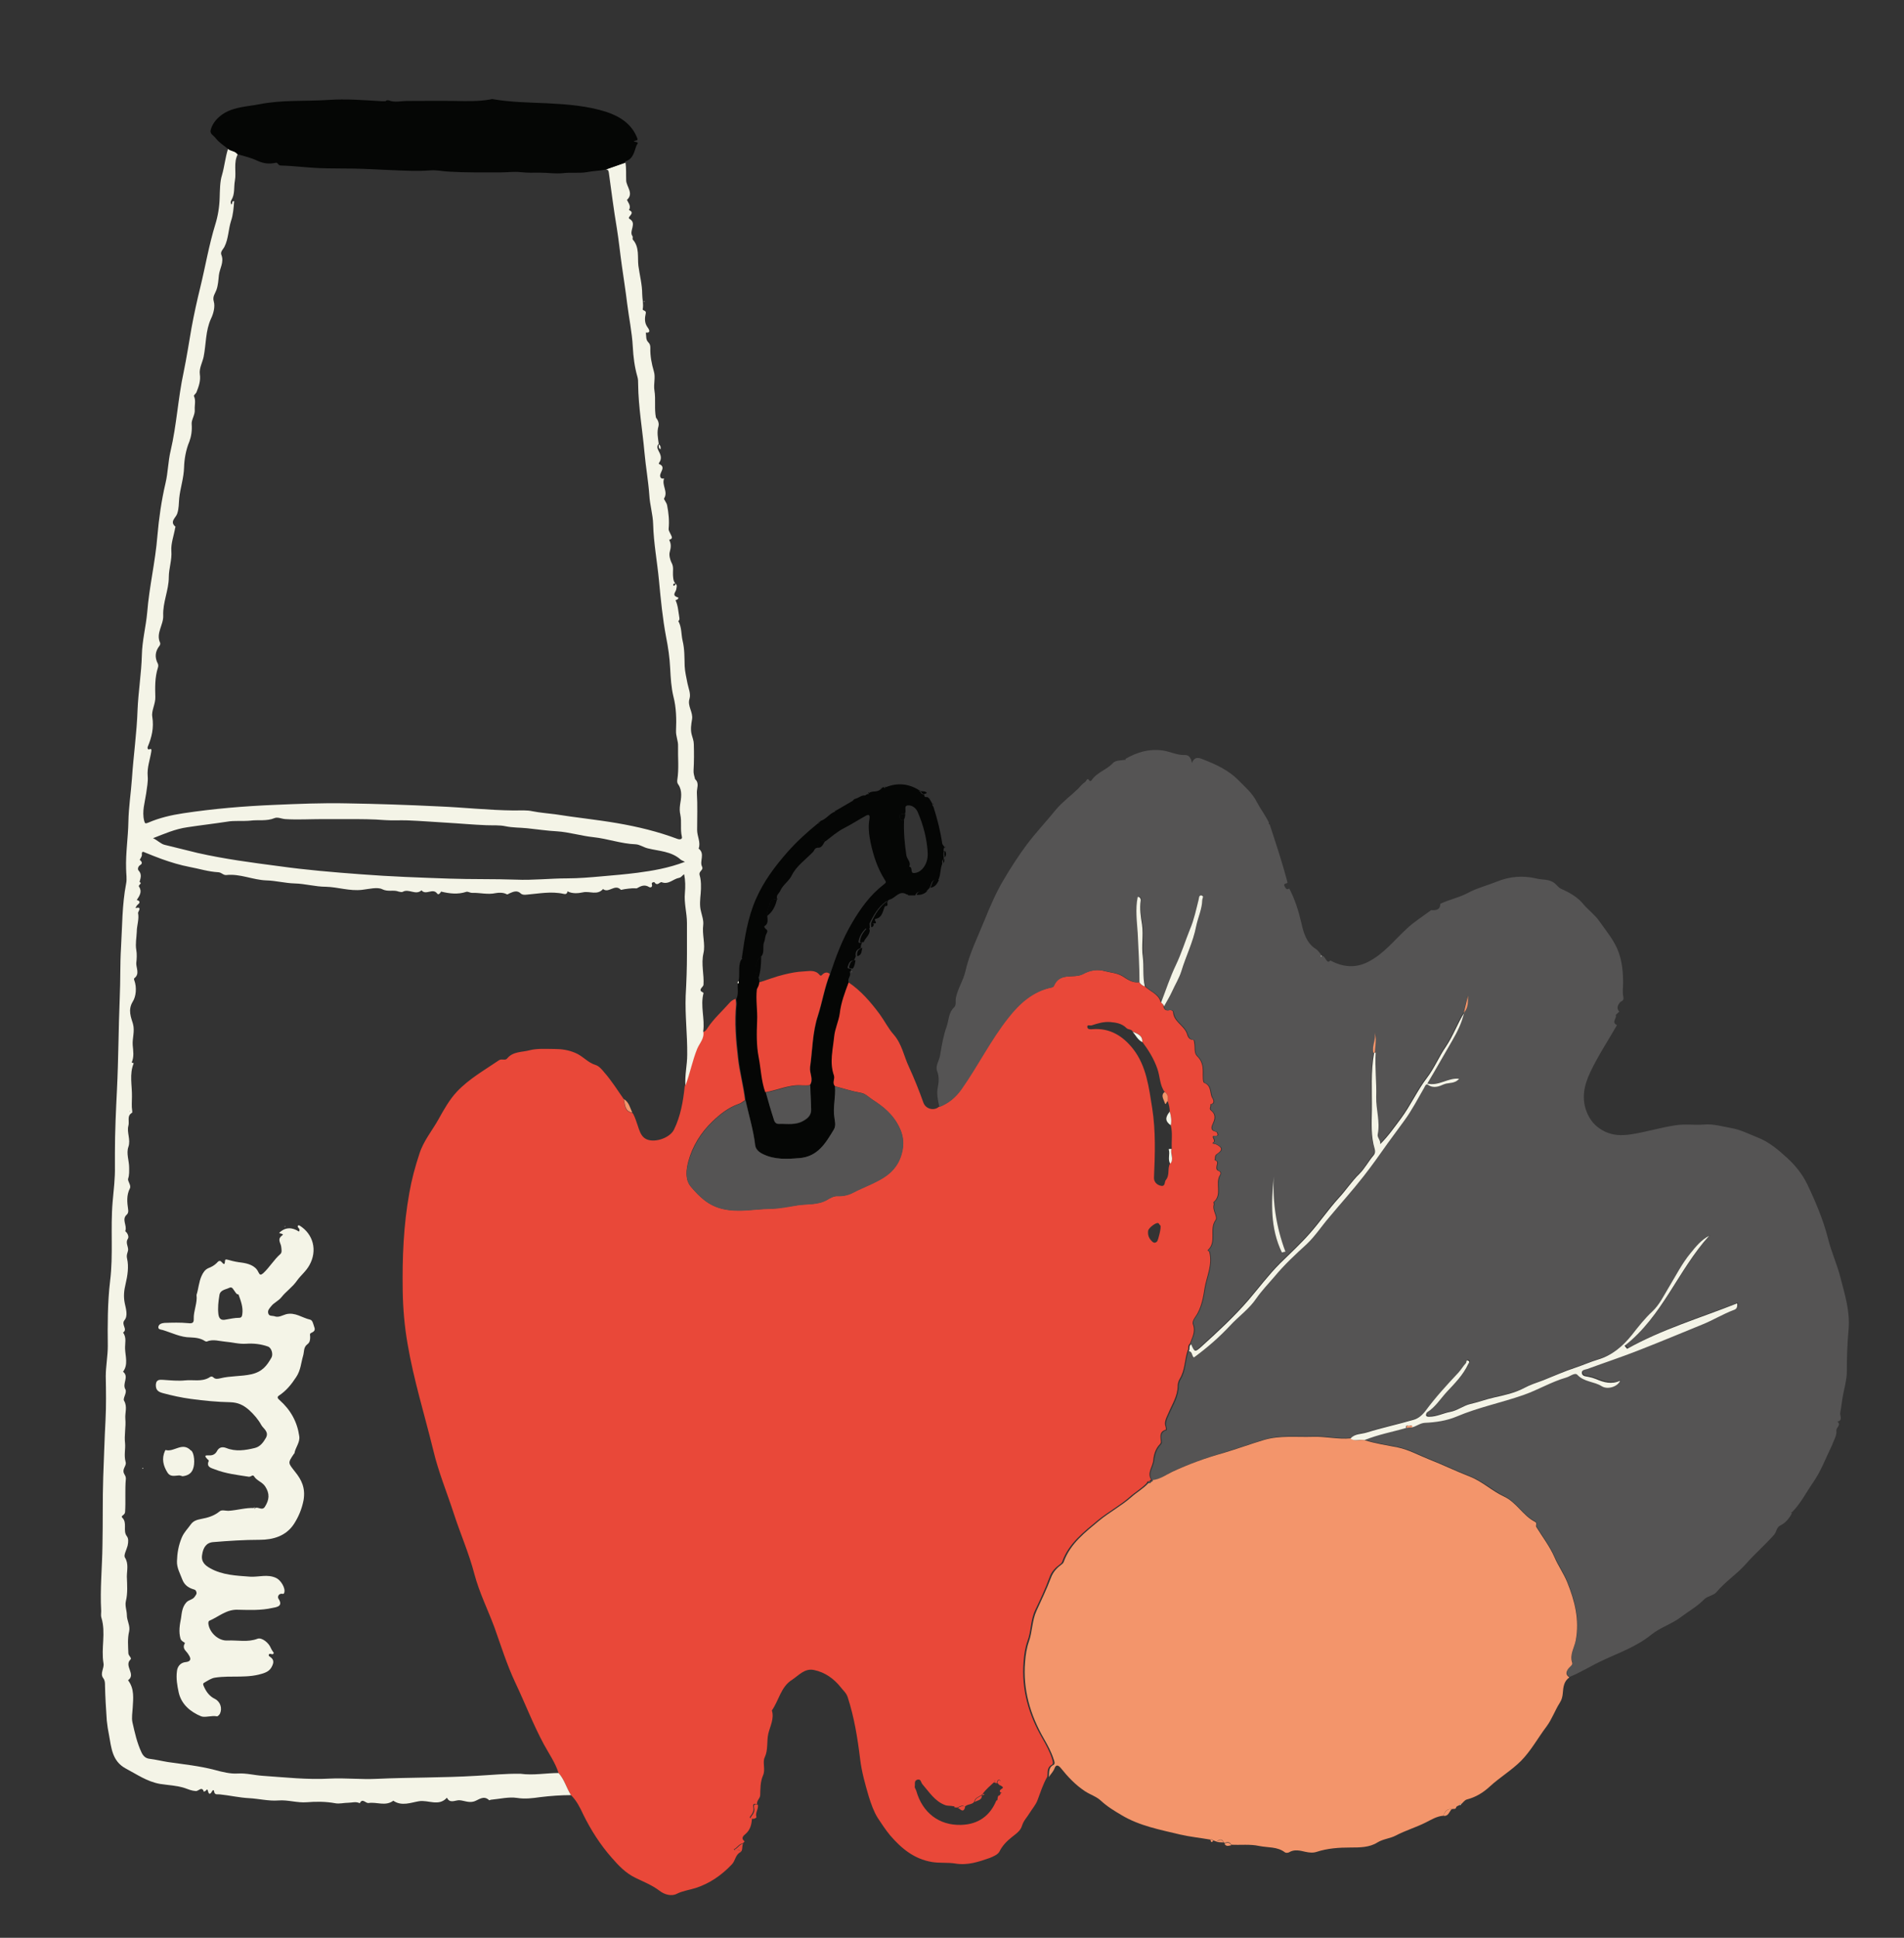 <?xml version="1.0" encoding="UTF-8"?> <svg xmlns="http://www.w3.org/2000/svg" xmlns:xlink="http://www.w3.org/1999/xlink" version="1.1" id="Calque_1" x="0px" y="0px" viewBox="0 0 748.9 762" style="enable-background:new 0 0 748.9 762;" xml:space="preserve"><rect x="0" y="0" width="748.9" height="762" fill="#333333" stroke="none"/> <style type="text/css"> .st0{fill:#E94839;} .st1{fill:#555454;} .st2{fill:#F3956B;} .st3{fill:#F4F4E7;} .st4{fill:#050605;} </style> <path class="st0" d="M291.3,728.3c-2.1,1-2,3.4-3.5,4.9c-4,4.2-8.6,7.4-14.1,9.2c-2.5,0.8-5.1,1.1-7.5,2.3c-2.1,1.1-4.9,0.3-6.8-1.2 c-2.9-2.2-6.2-3.5-9.3-5c-4-1.9-6.8-4.9-9.5-8c-4.5-5.1-8.2-10.9-11.2-17c-1.3-2.8-2.6-5.4-4.8-7.6c-1.8-2.8-2.6-6.2-4.9-8.7 c-1.3-4.1-3.8-7.6-5.8-11.3c-4.2-7.8-7.4-16.2-11.2-24.2c-3.3-7-5.6-14.4-8.2-21.7c-2.6-7-6-13.8-7.9-21c-2.1-8.1-5.5-15.8-8.1-23.8 c-2.7-8.3-6.1-16.5-8.1-25c-3.4-13.9-7.7-27.6-10.1-41.8c-1.2-6.9-1.8-13.9-1.9-20.8c-0.2-12.9,0.3-25.8,2.6-38.5 c0.9-5.2,2.3-10.4,4-15.5c1.6-5,5-9,7.5-13.5c2.1-3.8,4.3-7.7,7.2-10.8c4.8-5.1,10.9-8.5,16.6-12.4c1.1-0.7,2.4,0.3,3.2-0.7 c2.3-2.8,5.9-2.4,8.8-3.2c3.1-0.8,6.6-0.5,9.9-0.5c2.7,0,5.4,0.4,8,1.5c3,1.2,5,3.9,8.1,4.8c1.3,0.4,2.5,1.8,3.3,2.8 c2.9,3.3,5.3,7.1,7.8,10.7c0.4,2.2,0.2,4.8,3.3,5.3l0,0c0.1,0.2,0.3,0.3,0.4,0.5c0.7,1.4,1.2,2.9,1.7,4.4c0.6,1.8,1.2,4,2.8,5.1 c3.1,2.2,9.8,0.1,11.5-3.4c2.6-5.3,3.6-11.1,4.2-16.9c1.9-4.7,2.7-9.7,4.6-14.4c0.9-2.3,3-4.2,2.4-7c1.1-0.2,1.6-1,2.1-1.8 c2.4-3.6,5.7-6.5,8.5-9.7c0.6-0.7,1.4-1.3,2.4-1.6c0.1,0.7,0.2,1.4,0.2,2.1c-0.7,7-0.1,14.1,0.7,21c0.6,5.6,2.2,11.1,2.8,16.7 c-0.8,0.5-1.5,1.2-2.5,1.5c-4,1.4-7.3,4-10.3,6.9c-4.6,4.4-7.9,9.8-9.5,15.8c-0.8,3.1-1.3,7,1,9.8c3.4,4,6.9,7.5,12.7,8.8 c6.3,1.4,12.3,0,18.3-0.1c3.6-0.1,7.3-0.9,11-1.4c3.9-0.6,8,0,11.7-2.2c1.1-0.6,2.5-1.4,3.9-1.4c2.3,0.1,4.4-0.4,6.3-1.4 c3.9-2.1,8-3.5,11.8-5.8c3.4-2.1,5.6-4.9,6.7-7.9c1.4-3.7,1.7-7.7-0.5-12.1c-2.5-5-6.3-8-10.6-10.8c-1.4-0.9-2.6-2.3-4.5-2.6 c-3.5-0.6-6.8-1.7-10.2-2.6c-1.3-1.3,0-2.9-0.5-4.3c-1.7-5.1-0.3-10.2,0.1-15.3c0.3-3.1,1.8-6.1,2.2-9.1c0.5-4.4,2-8.2,3.5-12.2 c5,3.3,8.9,7.9,12.4,12.6c1.9,2.6,3.5,5.8,5.5,8c3.3,3.8,4,8.5,6,12.7c2.1,4.6,4,9.3,5.7,14.1c0.9,2.5,4.1,3.3,6,1.7 c3.7-1.3,6.5-3.7,8.7-6.9c6.5-9.2,11.5-19.4,18.5-28.2c4.4-5.6,9.7-10.4,17.1-11.9c0.5-0.1,0.7-0.3,0.9-0.8c1-2.2,2.6-3.2,5.2-3.5 c2-0.2,4.4,0,6.1-0.9c3-1.6,5.8-2.1,8.9-1.2c2.3,0.6,4.7,0.7,6.9,2c1.9,1.2,4,2.8,6.6,2.3c0.4,0.9,1.2,1.3,2.1,1.6 c2.1,2.1,5.4,3,6.3,6.2c0.5,0.4,1.1,0.9,1.1,1.6c0.1,1.2,0.9,1.9,1.9,1.7c1-0.3,1.9,0.1,1.9,0.8c0.3,3.7,4.2,5.1,5.4,8.3 c0.3,1,0.7,2.4,2.3,2.5c0.6,0,0.5,0.7,0.6,1.2c0.4,1.7-0.2,3.9,1.1,5.2c1.8,1.7,2.3,3.7,2.3,6c0,1.6-0.1,4.3,0.5,4.5 c2.8,1.1,2.2,3.7,3,5.6c0.1,0.3,1.8,2.4-0.6,2.9c0.5,0.7-0.7,1.6,0.3,2.4c1.7,1.3,1.7,3,0.8,4.9c-0.6,1.3-1.3,2.9,1,3.4 c0.7,0.2,0.7,0.8,0.8,1.3c0,0.1-0.4,0.4-0.6,0.4c-2.8-0.4,0,1.7-1,2.4c-1,0.8,0.5,0.7,0.8,0.8c2.7,1.3,2.9,2.3,0.5,3.9 c-1.1,0.7-0.5,1.7-0.9,2.4c1.5,0.4,1,1.3,0.8,2.3c-0.1,0.7-0.3,1.6,0.9,2c0.6,0.2,0.9,0.9,0.4,1.6c-2,3.2,1,7.7-2.5,10.6 c-0.1,0.1,0.2,0.7,0.1,1c-0.7,2.2,1.6,4.8,0.7,6c-2.7,3.7,0.5,8.6-3,11.8c-0.4,0.4,0.4,0.4,0.5,0.7c1.4,5-1,9.6-1.8,14.3 c-0.5,3.2-1.1,6.8-2.8,9.9c-0.7,1.4-2.3,2.9-1.8,4.4c1.1,3-0.4,5.2-1.2,7.6c-1,0.7-0.3,1.9-0.9,2.7c-1.2,3.6-1,7.7-3.1,11.1 c-0.5,0.8-0.8,1.9-0.8,2.8c0,4-2.3,7.4-3.7,10.8c-0.8,1.9-1.8,3.4-1,5.4c0.1,0.3,0.1,0.9,0,1c-2.7,0.8-2,2.9-1.9,4.8 c0,0.3-0.2,0.7-0.4,0.9c-1.7,1.7-2.4,4.1-2.6,6.3c-0.2,2.6-2.6,5-0.8,7.7c0,0,0,0,0,0c-0.3,0-0.6,0.2-0.6,0.6l0,0 c-0.5,0-1-0.1-1.1,0.6c-2,2.2-4.6,3.6-6.8,5.6c-3.9,3.4-8.6,5.9-12.6,9.2c-5.4,4.5-11.2,8.9-13.8,15.9c-0.1,0.4-0.4,0.9-0.7,1.1 c-2,1.5-3.6,2.9-4.5,5.6c-1.6,4.4-3.6,8.6-5.6,12.8c-1.8,3.9-1.5,8.2-3,12.1c-0.9,2.6-1.3,5.3-1.5,8c-0.9,10.9,2,20.9,7.4,30.2 c1.5,2.6,2.9,5.2,3.8,8c0.2,0.8,0.6,1.9,0,2.3c-2.2,1.1-1.6,3.1-1.9,4.8c-1.7,3-2.7,6.2-3.9,9.4c-0.7,1.7-2,3.2-3,4.8 c-1,1.7-2.4,3-3,5c-0.6,2.1-2.4,3.2-4,4.5c-2,1.6-3.7,3.3-4.9,5.7c-0.6,1.2-2.6,2-3.8,2.5c-4.3,1.5-8.7,3-13.5,2.2 c-3-0.5-6.1-0.1-9.2-0.6c-7.1-1.2-12-5.3-16.5-10.5c-1.8-2.2-3.4-4.6-4.9-6.9c-1.5-2.4-2.6-5.5-3.5-8.4c-1.4-4.8-2.8-9.7-3.4-14.8 c-1-8.2-2.3-16.3-4.9-24.3c-0.6-1.7-1.8-2.6-2.7-3.8c-2.7-3.4-6.2-5.9-10.5-6.8c-3.7-0.8-6,2.1-8.6,3.8c-4.5,2.8-5.2,8.1-8,12.1 c1,3.2-0.7,6.2-1.4,9.1c-0.7,3.1,0,6.3-1.4,9.3c-1,2,0.4,4.8-0.7,7.2c-1.1,2.5-1,5.2-1.1,7.8c-0.1,1.3-1.5,2.1-1.2,3.5 c-1.1-0.4-1.8-0.2-1.5,1.1c0.3,1.4-0.3,2.5-1.1,3.5c-0.6,0.7-0.1,0.9,0.6,0.9c-0.2,2.3-0.6,4.5-2.6,6.2c-0.6,0.5-2,1.6-0.4,2.8 c0.2,0.1-0.4,0.7-0.8,0.9c-1.5,0.3-2.1,1.8-3.4,2.3C289.5,728.4,291,726.7,291.3,728.3z M391.6,701.1l-0.1-0.1 c-0.1-0.3-0.1-0.6-0.2-1c-0.1,0.3-0.2,0.6-0.4,0.9c-1.5,1.4-3.1,2.7-4.3,4.4c-0.2,0.2-0.3,0.4-0.5,0.5l-0.1,0.1 c-1.1,0.7-2.5,1-2.8,2.6c-0.9,1.3-2.9,0.8-3.8,2.1c-0.5-0.8-1.1-0.7-2.9,0.2c-0.3,0-0.7-0.1-1-0.1c0-0.3-0.1-0.5-0.4-0.4 c-1.1-0.3-2.4-0.1-3.4-0.5c-4-1.5-6.2-5.1-8.9-8.2c-0.6-0.7-0.5-2.1-1.9-1.8c-1.5,0.4-0.9,1.8-1.1,2.7c-0.1,0.5,0.4,1.1,0.6,1.7 c2.4,8.6,9,13.7,17.7,13.4c6.6-0.2,11.3-3.5,13.8-9.6c2.1,0.2,1-1.5,1.5-2.3c0.1-0.2,0.1-0.3,0.1-0.5c0.2,0,0.4-0.1,0.6-0.1 c-0.2-0.1-0.3-0.1-0.5-0.2c-0.8-0.7,0-1.2,0.3-1.4c1.5-0.9-0.4-1-0.3-1.6c-0.2-0.7,0.3-1.7-0.5-2c-0.5-0.2-0.9,0.4-1,0.9l0,0.1 C392,701.2,391.8,701.2,391.6,701.1z M460.5,442.5c0.3-1.8,0.1-3.6-0.4-5.4c0-1.4-0.3-2.7-0.8-4c0-1.4,0.2-2.8-1.2-3.7 c-2-2.7-1.8-6.2-2.9-9.2c-1.4-4-3.5-7.3-5.9-10.5c0.2-2.7-2-3.2-3.8-4.1c-0.5-1-1.8-0.6-2.5-1.4c-1.7-1.7-3.9-2.1-6.3-2.3 c-2.6-0.2-4.9,0.5-7.3,1.3c-0.6,0.2-2-0.5-1.7,0.8c0.1,0.8,1.3,0.8,2.1,0.7c6.8-0.5,11.9,2.7,15.9,7.8c5.3,6.8,6.2,15.3,7.5,23.3 c1.4,8.9,1.1,18.1,0.7,27.2c-0.1,1.7,1.1,3,2.8,3.3c1.7,0.3,1.3-1.5,1.8-2.2c1.8-2.1,0.5-4.7,1.8-6.7c1.6-1.8-0.1-3.9,0.6-5.8 C460.7,448.7,461.3,445.6,460.5,442.5z M451.6,484c-0.2,1.4,0.2,2.7,1.1,3.7c0.6,0.7,1.4,1.5,2.4,0.5c0.5-0.5,1.8-5.9,1.3-6.3 c-0.4-0.3-0.5-0.8-0.8-0.9C454.8,480.5,451.7,482.9,451.6,484z"></path> <path class="st1" d="M453.2,582.1c-1.9-2.7,0.5-5.2,0.8-7.7c0.2-2.2,0.9-4.6,2.6-6.3c0.2-0.2,0.4-0.6,0.4-0.9 c-0.2-1.9-0.9-4,1.9-4.8c0.1,0,0.1-0.7,0-1c-0.7-2.1,0.2-3.5,1-5.4c1.5-3.5,3.7-6.8,3.7-10.8c0-0.9,0.3-2,0.8-2.8 c2.1-3.4,1.8-7.4,3.1-11.1c1.5,0.2,1.1,2,2,2.5c5.2-3.8,9.9-7.9,14.2-12.5c3.4-3.7,7.5-6.6,10.4-10.8c2-3,4.7-5.7,7.1-8.5 c3.8-4.6,8.2-8.7,12.6-12.7c3.5-3.1,6-7.1,8.9-10.6c4.5-5.3,9.2-10.6,13.5-16.1c3.3-4.2,6.4-8.6,9.5-13c2.1-3,4.4-6,6.6-9 c3-4.1,5.3-8.6,7.8-12.9c0.3-0.6,0.7-1.7,1.5-1.1c2.2,1.6,4.6,0.4,6.2-0.2c1.9-0.8,4.3-0.1,6-2.2c-4.5-0.6-8,2.9-12.5,1.9 c1-1.6,1.8-3,2.6-4.4c2.4-4.1,4.7-8.2,7.1-12.3c2.1-3.6,3.9-7.2,4.8-11.3c1.8-1.9,1.5-4.3,1.5-6.7c-0.5,2.2-1.1,4.4-1.6,6.6 c-2.7,4.3-4.4,9.3-7.3,13.5c-2.7,3.9-4.5,8.5-7.4,12.2c-3.9,5.1-6.5,11-10.3,16.1c-2.5,3.3-4.8,6.7-8.1,10c0-1.8-1.3-2.6-1-3.9 c1-4.9-0.7-9.7-0.6-14.6c0.1-5.8-0.7-11.7-0.2-17.6c0.1-2.6,0.8-5.3,0-8c0.7,2.7-1.2,5.3-0.5,8c-1.4,7.5-0.8,15.1-0.9,22.6 c-0.1,5.1-0.3,10.3,1.1,15.3c0.2,0.7,0.4,1.7-0.4,2.5c-2,2.3-3.3,5.1-5.6,7.3c-3,3-5.4,6.5-8.2,9.6c-4,4.3-7.3,9.3-11.2,13.7 c-3.7,4.2-7.8,8-11.8,11.9c-4.5,4.5-8.3,9.6-12.4,14.4c-5.7,6.6-12.1,12.4-18.5,18.3c-2.6,2.4-2.6,2.3-4.1-0.9 c0.8-2.5,2.4-4.7,1.2-7.6c-0.6-1.4,1.1-3,1.8-4.4c1.7-3.1,2.3-6.7,2.8-9.9c0.8-4.7,3.2-9.3,1.8-14.3c-0.1-0.3-0.9-0.3-0.5-0.7 c3.5-3.2,0.3-8.2,3-11.8c0.9-1.2-1.5-3.8-0.7-6c0.1-0.3-0.2-0.9-0.1-1c3.5-2.9,0.5-7.4,2.5-10.6c0.4-0.7,0.2-1.4-0.4-1.6 c-1.1-0.4-1-1.3-0.9-2c0.2-1,0.7-1.9-0.8-2.3c0.4-0.7-0.2-1.7,0.9-2.4c2.4-1.6,2.2-2.6-0.5-3.9c-0.3-0.2-1.9-0.1-0.8-0.8 c1-0.8-1.8-2.8,1-2.4c0.2,0,0.6-0.3,0.6-0.4c-0.1-0.5-0.1-1.1-0.8-1.3c-2.3-0.5-1.7-2.1-1-3.4c0.9-1.9,0.9-3.5-0.8-4.9 c-1-0.8,0.2-1.6-0.3-2.4c2.4-0.4,0.7-2.5,0.6-2.9c-0.8-1.9-0.2-4.5-3-5.6c-0.7-0.3-0.5-3-0.5-4.5c-0.1-2.3-0.5-4.3-2.3-6 c-1.4-1.3-0.7-3.4-1.1-5.2c-0.1-0.5,0-1.1-0.6-1.2c-1.6-0.1-2-1.6-2.3-2.5c-1.1-3.2-5-4.6-5.4-8.3c-0.1-0.7-0.9-1.1-1.9-0.8 c-1,0.2-1.9-0.5-1.9-1.7c1.1-2,2.3-3.9,3.2-5.9c1.2-2.7,2.8-5.2,3.7-8.1c1.9-5.9,4.6-11.4,5.8-17.6c0.7-3.4,2.3-6.7,2.4-10.3 c0-0.6,0.8-1.6-0.3-1.8c-1-0.2-1,1-1.1,1.5c-1.1,3.9-1.9,7.9-3.4,11.7c-1.9,4.7-3.4,9.6-5.6,14.2c-2.3,4.7-3.9,9.8-5.8,14.7 c-0.9-3.3-4.3-4.1-6.3-6.2c-1-3.8-0.3-7.8-0.8-11.7c-0.5-4.2,0.4-8.5-0.3-12.6c-0.5-3.3-1-6.4-0.5-9.6c0.1-0.4-0.2-1.5-1.2-1.3 c-1,4.8-0.3,9.6,0,14.3c0.4,6.4,0.8,12.9,0.7,19.3c-2.6,0.5-4.7-1.1-6.6-2.3c-2.2-1.4-4.6-1.4-6.9-2c-3.1-0.8-6-0.4-8.9,1.2 c-1.7,0.9-4.1,0.7-6.1,0.9c-2.6,0.3-4.2,1.3-5.2,3.5c-0.2,0.5-0.4,0.7-0.9,0.8c-7.4,1.5-12.7,6.3-17.1,11.9c-7,8.8-12,19-18.5,28.2 c-2.2,3.1-5,5.5-8.7,6.9c-0.6-2.6-1.2-5.2-0.6-8c0.4-1.9,0.5-4-0.3-6.1c-0.8-2.1,0.9-4.2,1.2-6.4c0.6-3.8,1.3-7.7,2.6-11.3 c0.8-2.4,0.7-5.3,2.8-7.3c1.1-1,0.5-2.6,0.8-3.9c0.7-3.6,2.9-6.7,3.7-10.3c1.6-7.1,4.9-13.6,7.6-20.3c2.1-5.2,4.4-10.5,7.2-15.3 c2.8-4.8,5.9-9.6,9.3-14.2c3.6-4.8,7.7-9.1,11.5-13.8c2.6-3.1,5.8-5.4,8.7-8.2c0.9-0.9,1.7-2,2.8-2.7c0.6-0.4,0.8-2.1,1.8-0.4 c0,0.1,0.6,0,0.7-0.2c2.1-3.2,5.9-4.1,8.4-6.8c1.1-1.2,3-1,4.6-1.3c0.4,0.1,0.5,0,0.4-0.4c4.5-2.6,9.1-4,14.5-3.3 c3,0.4,5.7,1.9,8.8,1.8c1.5-0.1,2.5,1,2.8,3.2c1.2-3.2,3.4-1.8,4.6-1.4c4.9,1.9,9.8,4.2,13.5,7.9c2.6,2.7,5.6,5.1,7.4,8.7 c1.4,2.7,3.4,5.3,4.8,8.2c-0.2,0.4-0.1,0.6,0.3,0.7c2.5,7.6,5,15.1,7,22.8c-0.1,0.7-1.9,0.1-1.1,1.6c0.5,0.9,0.8,1.4,1.8,0.8 c2.2,4.2,3.6,8.6,4.7,13.3c0.8,3.6,1.9,8.1,5.8,10.5c0.9,0.6,1.6,1.7,2.3,2.6c0.1,0.1,0.1,0.1,0.1,0.2c0,0-0.1,0.1-0.1,0.2 c0.2-0.1,0.4-0.2,0.6-0.3c0.1,0.2,0.2,0.3,0.4,0.5c1.4,2.1,1.4,2.1,2.4,1.3c4.8,2.6,9.7,3.1,14.7,0.6c6.2-3.1,10.4-8.6,15.4-13.2 c2.9-2.7,6.3-4.8,9.5-7.2c1.8,0.1,3.6,0,3.6-2.5c3.6-1.7,7.7-2.5,11.1-4.4c3.6-1.9,7.4-2.8,11.1-4.3c5.1-2.1,10.4-2.5,15.8-1.2 c2.1,0.5,4.2,0.2,6.2,1.3c1.4,0.7,2,2.1,3.3,2.7c3.4,1.5,6.6,3.3,8.9,6.2c2,2.3,4.5,4.1,6.2,6.6c2.8,4,6,7.7,7.6,12.3 c1.3,3.7,1.7,7.7,1.7,11.7c0,1.9-0.3,3.9,0.1,5.7c0.3,1.5-0.6,1.6-1.3,2.1c-0.9,1.2-1.5,2.4-0.3,3.7c-0.5,0.4-0.9,0.9-1.4,1.3 c0.6,1.3-1.9,2.9,0.5,4c-3.5,6.1-7.4,12-10.4,18.3c-2.5,5.2-3.9,10.8-1.1,16.8c1.6,3.4,3.8,5.3,6.8,6.8c3.2,1.5,6.4,1.6,10,1.1 c6-0.9,11.7-2.7,17.7-3.6c3.7-0.6,7.6,0,11.3-0.3c3.7-0.3,7.2,0.8,10.7,1.4c3.5,0.6,6.8,2.3,10.1,3.6c4.7,1.8,8.3,4.9,11.8,8.1 c3.3,3,6,6.4,7.9,10.3c3.3,6.9,6.3,14,8.2,21.4c1.3,5.3,3.6,10.2,4.9,15.4c1.7,6.6,3.8,13.1,3.2,20.3c-0.5,5.5-0.7,11.1-0.7,16.7 c0,2.8-0.8,5.8-1.4,8.7c-0.5,2.4-0.7,5.1-1.2,7.5c-0.2,0.9,1.2,3-1.1,3.4c1.6,1.4-0.5,2.3-0.4,3.5c0.2,2.2-1.1,3.9-1.7,5.8 c-0.1,0.2-0.2,0.4-0.3,0.6c-2.3,4.7-4.1,9.7-7.2,14.1c-2.7,3.9-4.9,8.3-8.3,11.7c-0.1,0-0.3,0.1-0.4,0.1c0.1,0.1,0.3,0.2,0.4,0.3 c-1.1,2-2.4,3.7-4.6,4.8c-1.5,0.7-1.4,2.5-2.4,3.6c-3.5,4-7.6,7.5-11.1,11.5c-3.5,4-8.1,6.9-11.5,11c-1.1,1.4-3.6,1.6-4.9,2.9 c-2.7,2.8-6,4.6-8.9,6.8c-3.7,2.9-8.3,4.2-11.9,7.1c-5.8,4.7-12.7,7.1-19.3,10.2c-4.3,2-8.4,4.6-12.8,6.4c-1.7-1.1-1.3-2.3-0.3-3.6 c0.6-0.7,1.7-1.4,1.4-2.2c-1.1-3.2,0.9-5.9,1.4-8.8c1.5-8.2-0.4-15.5-3.4-22.9c-1.4-3.5-3.6-6.6-5-9.8c-1.9-4.3-4.7-7.9-7.1-11.8 c-0.5-0.7,0.5-1.6-0.6-2.1c-4.8-2.4-7.2-7.5-12.1-9.9c-4.7-2.3-8.6-6-13.6-7.9c-5.4-2.1-10.7-4.7-16.1-6.8c-4-1.6-7.7-3.7-12-4.6 c-4.4-0.9-8.9-1.5-13.2-2.9c5.3-2.3,11.1-3.3,16.6-4.9c0.7-0.1,1.4-0.1,2.1-0.2c1.9-0.3,3.3-1.7,5.2-1.8c4.3-0.2,8.7-0.9,12.6-2.5 c8.5-3.6,17.5-5.4,26.1-8.4c5.8-2,11-5.2,16.9-6.9c1.5-0.4,3.4-2.1,4.4-1.1c2.7,2.8,6.6,2.6,9.6,4.5c2.4,1.5,6.4,0.2,7.3-2.2 c-3.4,1.6-6.4,0.7-9.5-0.6c-1-0.4-2-0.7-3.1-0.9c-1.1-0.2-2.4-0.2-2.5-1.5c-0.1-1.3,1.3-1.3,2.2-1.6c6.9-2.5,13.8-4.8,20.6-7.5 c8.2-3.2,16.2-6.6,24.4-9.9c4.2-1.7,8.2-4.1,12.6-5.8c0.9-0.3,1.5-0.9,1.3-2.6c-14.6,5.7-29.6,10.2-43.3,17.9 c-0.3-0.4-0.6-0.8-1-1.2c14.9-11.6,21.1-29.7,33.3-43.3c-3.1,1.6-5.2,4.2-7.3,6.8c-3.4,4.2-5.8,9-8.6,13.5c-2,3.3-3.7,6.9-6.5,9.5 c-3,2.8-5.5,6-8,9.2c-3.6,4.5-7.9,8.1-13.3,9.7c-3,0.9-5.9,2.2-8.9,3.2c-4.4,1.4-8.6,3.4-12.8,5c-2.5,1-5.2,1.8-7.4,3 c-3.8,2-7.7,2.8-11.7,3.7c-3.2,0.7-6.2,2-9.5,2.6c-2.6,0.6-5.1,2.6-7.9,3.1c-2.8,0.5-5.4,1.9-8.2,1.9c-0.5,0-1.2,0-1.3-0.6 c-0.1-0.4,0.1-1,0.5-1.2c3.2-2,5.1-5.4,7.7-8c3.2-3.3,6.4-6.6,8.4-10.9c0.2-0.5,0.7-1,0-1.3c-0.9-0.4-0.6,0.6-0.9,0.9 c-1.1,1.2-1.9,2.6-3,3.8c-4.4,4.9-9,9.7-12.9,15c-1.4,1.9-3,3-4.7,3.5c-6.1,1.9-12.4,3.1-18.4,5c-2.1,0.7-4.7,0.4-6.4,2.4 c-5,0.5-10-0.8-15-0.6c-6.3,0.2-12.8-0.6-19,1.2c-5.5,1.6-10.8,3.6-16.2,5.2c-6.8,2-13.4,4.4-19.9,7.3 C458.5,580,456.1,581.8,453.2,582.1z M504.2,492.5c0.5-0.1,1-0.2,1.4-0.3c-3.6-9.6-5.2-19.4-4.6-29.5 C500,472.9,499.6,483,504.2,492.5z"></path> <path class="st2" d="M536.7,566.3c4.3,1.4,8.8,2,13.2,2.9c4.2,0.9,8,3,12,4.6c5.4,2.1,10.7,4.7,16.1,6.8c5,1.9,8.8,5.7,13.6,7.9 c4.9,2.3,7.4,7.5,12.1,9.9c1.1,0.5,0.1,1.4,0.6,2.1c2.4,3.9,5.2,7.5,7.1,11.8c1.4,3.3,3.6,6.4,5,9.8c3,7.4,4.9,14.8,3.4,22.9 c-0.5,2.8-2.5,5.6-1.4,8.8c0.3,0.8-0.8,1.5-1.4,2.2c-1,1.3-1.4,2.5,0.3,3.6c-2.2,1.5-2.4,3.8-2.6,6.1c-0.1,1.4-0.4,2.7-1.2,3.9 c-1.9,3-3.1,6.5-5.2,9.3c-3.4,4.5-6,9.4-10,13.5c-3.8,3.8-8.4,6.5-12.3,10.1c-2.6,2.4-5.5,4.2-9,5.1c-0.9,0.2-1.6,1.3-2.4,2 c-0.1-0.2-0.2-0.4-0.3-0.6c-0.1,0.2-0.1,0.5-0.2,0.7c-0.4,0.5-1.3,0.4-1.4,1.2c-0.1,0.1-0.3,0.3-0.4,0.4c-0.4,0-0.9,0-1.3,0.1 c-2-0.2-2.7,1.1-3.3,2.6c-2.6,0.2-4.8,1.6-7,2.7c-3.8,1.9-7.9,3.1-11.7,5.1c-2.3,1.2-4.9,1.3-7.2,2.7c-3.1,2-7,2-10.6,2 c-4.5,0-9,0.3-13.3,1.7c-1.5,0.5-3,0.3-4.4,0c-2.2-0.5-4.4-1.1-6.5,0.2c-0.4,0.2-1.2,0.3-1.6,0c-3-2.3-6.7-1.8-10.1-2.5 c-3.7-0.8-7.3-0.3-11-0.5c-0.6-1.3-1.7-1-2.7-0.7c-0.1-0.1-0.2-0.3-0.3-0.3c-0.8-1.6-1.8-1-2.8-0.2c-0.4-0.2-0.8-0.3-1.3-0.5 c-0.3-0.4-0.7-0.4-1.1-0.3c-4-0.7-8-1.1-11.9-2c-7.9-1.9-16-3.4-23-7.6c-2.9-1.7-5.7-3.4-8.3-5.8c-1.6-1.5-4.1-2.3-6.1-3.6 c-3.8-2.5-6.8-5.7-9.6-9.2c-1-1.2-1.9-1.3-2.4,0.1c-0.5,1.4-1.5,2.3-2.3,3.5c0.3-1.7-0.3-3.7,1.9-4.8c0.7-0.4,0.3-1.5,0-2.3 c-0.9-2.8-2.3-5.4-3.8-8c-5.4-9.4-8.3-19.3-7.4-30.2c0.2-2.7,0.6-5.4,1.5-8c1.4-3.9,1.2-8.2,3-12.1c1.9-4.2,4-8.5,5.6-12.8 c1-2.7,2.5-4.1,4.5-5.6c0.3-0.2,0.6-0.7,0.7-1.1c2.6-7,8.4-11.4,13.8-15.9c4-3.3,8.7-5.8,12.6-9.2c2.2-2,4.8-3.4,6.8-5.6 c0.4-0.1,1,0.1,1.1-0.6l0,0c0.4,0,0.7-0.1,0.6-0.6c0,0,0,0,0,0c2.9-0.3,5.3-2.1,7.8-3.3c6.5-3,13.1-5.4,19.9-7.3 c5.4-1.6,10.8-3.6,16.2-5.2c6.2-1.8,12.6-1,19-1.2c5-0.2,10,1.1,15,0.6C532.9,567,534.9,565.9,536.7,566.3z"></path> <path class="st3" d="M219.7,697.2c2.3,2.5,3.1,5.9,4.9,8.7c-4.1,0-8.1,0.3-12.2,0.8c-2.8,0.4-5.9,0.8-9,0.3 c-3.3-0.5-6.8,0.4-10.2,0.7c-0.3,0-0.7,0.3-0.8,0.2c-2.2-2.1-4.1-0.1-6,0.5c-2.1,0.6-3.9-0.4-5.8-0.5c-1.6,0-3.7,1.4-4.8-1 c-3.2,3.6-7.3,0.8-11,1.4c-3.1,0.5-6.8,2.1-10.1-0.2c-3.1,2.3-6.5,0.4-9.7,0.9c-1.2,0.2-2.4-2.1-3.5,0.1c-1.5-0.8-3-0.2-4.5-0.2 c-1.7,0-3.5,0.5-5.1,0.2c-3.7-0.7-7.7-0.7-11.2-0.4c-3.9,0.3-7.4-1-11.2-0.7c-3.8,0.3-7.7-0.7-11.5-0.9c-3.9-0.2-7.7-1.1-11.6-1.5 c-0.8-0.1-2,0.4-2.2-1.2c-0.1-0.8-0.6-0.4-0.8,0c-0.7,1.3-1.3,1.3-1.6-0.1c-0.3-1.2-0.6-0.3-0.9-0.1c-0.2,0.2-0.5,0.2-0.7,0.4 c-0.8-2.4-2.1-0.2-3.2-0.3c-1.6-0.1-3-0.7-4.4-1.2c-3.1-1-6.4-1.1-9.6-1.6c-5.2-0.9-9.2-3.8-13.6-6.1c-5.3-2.9-5.6-8.1-6.5-13 c-0.4-1.9-0.7-3.9-0.9-5.8c-0.3-4.5-0.6-9.1-0.7-13.7c0-1.1,0-2.1-0.7-3c-1.4-1.9,0.5-3.9,0.1-5.9c-1-5.9,1-11.9-0.8-17.8 c-0.3-0.8-0.1-1.8-0.1-2.7c-0.5-8.6,0.4-17.2,0.5-25.9c0.2-8.9,0-17.8,0.3-26.8c0.3-7.4,0.5-14.9,0.9-22.3 c0.3-5.8,0.2-11.5,0.1-17.3c0-3.9,0.8-8,0.8-11.9c-0.1-8.5-0.1-17.1,0.9-25.5c1.3-10.4,0.1-20.8,1-31.2c0.4-4.6,1-9.2,0.9-13.9 c0-1.8,0-3.6,0-5.4c0-8.3,0.4-16.5,0.8-24.7c0.6-12.1,0.6-24.2,1.1-36.3c0.3-6.6,0.1-13.2,0.5-19.7c0.5-8.4,0.4-16.8,2-25.1 c0.4-1.9,0-4,0-5.9c-0.2-6.2,0.8-12.3,0.9-18.5c0.1-5.6,1-11.3,1.4-17c0.6-9,1.9-17.9,2.2-26.9c0.3-7.2,1.5-14.3,1.7-21.6 c0.1-5.6,1.6-11.2,2.1-16.8c0.8-10.1,3.2-19.9,4-30c0.6-6.9,1.6-14,3.2-20.8c1-4.2,1-8.5,2-12.7c2.4-10.2,2.9-20.6,5.1-30.8 c1.2-5.8,2.1-11.6,3.1-17.4c1-5.5,2.2-10.9,3.5-16.2c2-8.2,3.4-16.6,5.9-24.7c1-3.2,1.6-6.8,1.7-10.4c0.1-3,0.1-6.4,0.9-8.9 c1-3.4,1.3-7,2.4-10.4c1.1,1.1,2.9,0.8,3.8,2.2c-1.7,3.3-0.5,6.9-1.1,10.3c-0.5,2.6,0.1,5.3-1.4,7.7c-0.3,0.5-0.4,1.1,0,1.7 c0.6-0.2-0.1-1.4,1.1-1.3c-0.2,2.6-0.4,5.4-1.2,7.7c-1.1,3.4-1,7-2.6,10.2c-0.4,0.9-1.8,2-1.2,3.3c1.1,2.8-0.7,5.3-1,7.9 c-0.2,1.9-0.3,4-1,5.9c-0.5,1.4-1.6,2.5-1,4.5c0.6,2-0.2,4.9-1.1,6.7c-2.2,4.8-1.9,10-2.9,15c-0.5,2.3-1.8,4.5-1.5,6.8 c0.4,2.6-0.4,4.8-1.3,7.1c-0.3,0.7-1.2,1.2-1,1.6c0.8,1.7,0.2,3.5,0.3,5.2c0.2,2.2-1.4,4-1.2,5.9c0.2,2.4-0.2,4.8-0.9,6.7 c-1.4,3.3-2,7-2.1,10.2c-0.1,4.2-1.5,8.1-1.9,12.1c-0.2,2-0.1,4.1-0.8,6.1c-0.5,1.6-3.1,3.1-0.7,5.1c0.1,0.1-0.1,0.3-0.1,0.5 c-0.5,3-1.7,6.1-1.5,9c0.3,3.6-1,6.9-1,10.4c0,5-2.4,9.9-2.2,15c0.2,3.7-3,7-1.2,10.8c0.1,0.3,0,0.9-0.3,1.2c-1.7,2.2-1.9,4.5-0.6,7 c0.2,0.4,0.2,1.1,0,1.6c-1.2,3.8-1.1,7.7-1,11.5c0.1,2.7-1.6,5.4-1.2,7.7c0.7,4.4-0.2,8.1-1.8,11.9c-0.2,0.5,0.1,1.1,0.5,1 c1.3-0.6,0.9,0.5,0.9,0.9c-0.5,3.2-1.7,6.2-1.4,9.7c0.2,1.9-0.3,4.5-0.6,6.7c-0.5,3.5-1.7,7-0.8,10.7c0.3,1.1,0.4,1.3,1.6,0.8 c4.4-1.9,9.1-3,13.8-3.7C84,318,96,317,108,316.5c9.4-0.4,18.8-0.8,28.2-0.6c12.1,0.2,24.3,0.6,36.4,1.2c9.8,0.4,19.6,1.5,29.4,1.6 c2.5,0,5.2-0.2,7.4,0.3c3,0.6,6,0.8,9,1.2c8.1,1.3,16.3,2.1,24.4,3.5c8.1,1.4,16,3.3,23.7,6.2c0.8,0.3,2,0.2,1.7-0.9 c-0.7-2.9,0-5.8-0.6-8.6c-0.3-1.4-0.3-2.5-0.1-4c0.4-2.5,1-5.4-0.7-7.9c-0.4-0.5-0.5-1.1-0.4-1.8c0.7-4.4,0.2-8.9,0.3-13.3 c0.1-2-0.9-3.9-0.8-6.1c0.2-4.4,0.1-9.1-1-13.3c-0.9-3.7-1.1-7.5-1.3-11.2c-0.2-4.2-0.8-8.3-1.6-12.3c-1.4-7.4-2.1-14.8-2.8-22.2 c-0.7-7.4-2.1-14.7-2.3-22.2c-0.1-3.8-1.3-7.6-1.5-11.4c-0.4-5.6-1.4-11.1-1.9-16.7c-0.8-9-2.4-17.9-2.5-26.9c0-1,0-2-0.3-3 c-1.1-3.8-1.6-7.8-1.8-11.7c-0.3-5.7-1.5-11.3-2.2-16.9c-0.6-5-1.4-10-2.1-15c-0.7-4.9-1.2-10-2-14.9c-1.2-7.1-2.1-14.3-3.1-21.5 c-0.1-0.8-0.2-1.4-1.2-1.5c2.6-0.9,5.1-1.8,7.7-2.7c0.4,2.4,0.2,4.8,0.3,7.1c0.1,2.4,3.1,5.1,0.3,7.6c-0.1,0-0.1-0.1-0.2-0.1 c0.1,0,0.2,0.1,0.2,0.1c0.6,1.3,1.7,2.4,0.8,4c2.2,1,0.4,2,0,2.9c-0.1,0.1,0,0.5,0.1,0.5c3.3,1.8-0.3,4.8,1.3,6.9 c0.2,0.3-0.1,1,0.1,1.3c2.7,3,1.8,6.9,2.2,10.3c0.5,3.7,1.5,7.4,1.5,11.1c0,2,0.6,3.9,0.2,6c-0.1,0.6,1.5,0.4,1.2,1.6 c-0.4,1.8-0.6,3.7,0.7,5.5c0.1,0.2,1.9,2.3-0.7,2.1c0.3,1.3-0.1,2.7,1,3.8c0.6,0.6,0.8,1.2,0.8,2.2c-0.1,3.2,0.5,6.2,1.4,9.3 c0.7,2.3-0.2,5,0.2,7.4c0.6,3.6-0.1,7.2,0.6,10.7c0,0.1-0.1,0.2-0.1,0.2c0-0.1,0.1-0.2,0.1-0.2c0.8,1,1.3,2.2,1,3.4 c-0.7,2.4-0.2,4.6,0.1,6.9l0,0c-0.8,0.9-0.6,1.7-0.1,2.7c0.8,1.5,1.5,3,0.3,4.7c-0.1,0.1-0.2,0.5-0.2,0.5c3.4,1.3-0.2,3.6,0.7,5.3 c0.4,0.7,0.9,0.4,1.4,0.5l0,0c-1,2.6,1.7,5.2,0,7.8c-0.2,0.3,1,1.6,1.2,2.7c0.6,3.1,0.9,6.1,0.6,9.2c-0.1,0.7,0.5,1.5,0.8,2.2 c0.3,0.8,1.1,1.6-0.4,2.1c-0.1,0-0.2,0.1-0.2,0.1c0.9,1.6,0.7,3.1,0.2,4.9c-0.3,1.1,0.2,3,0.7,4c1,1.7,0.5,3.4,0.6,4.9 c0.1,1.3,0.1,2.3,0.9,3.3c-0.4,0.1-0.9,0.1-0.8,0.7c0,0.1,0.1,0.2,0.2,0.2c0.6,0,0.6-0.4,0.7-0.8c0.8,0.7,0.4,1.4,0.3,2.2 c-0.1,1.1-2,2.4,0.6,3.2c0.6,0.2-0.1,1-0.9,1.1c-0.1,0-0.2-0.1-0.2-0.1c0.1,0,0.2,0.1,0.2,0.1c1,2.1,1.1,4.5,1.5,6.8 c0.1,0.6,0.1,1.1-0.4,1.4c-0.1,0-0.2-0.1-0.2-0.1c0.1,0,0.2,0.1,0.2,0.1c1.4,2.5,1.1,5.3,1.7,7.8c0.8,3.3,0.7,6.6,0.8,9.9 c0.1,2.3,0.7,4.6,1.1,6.8c0.4,2,1.4,4.1,0.8,6.1c-0.9,2.9,1.5,5.2,1,8.1c-0.3,1.8-0.7,4-0.1,6.1c0.3,1.2,0.8,2.3,0.8,3.7 c0.1,3.4,0.1,6.8-0.1,10.2c-0.1,1.2,0.3,2.3,0.6,3.5c0,0.1-0.1,0.2-0.1,0.2c0-0.1,0.1-0.2,0.1-0.2c1.8,1.6,0.6,3.6,0.7,5.4 c0.3,4.9,0.1,9.7,0.1,14.6c0,2.5,1.5,4.8,0.6,7.3c2.6,2,0.3,4.9,1.3,7c0.8,1.6-1.4,1.7-0.9,3.5c0.6,2,0.6,4.7,0.4,7.1 c-0.2,2.3-0.5,4.8,0.1,7c0.4,1.8,1.1,3.6,0.9,5.4c-0.5,3.8,0.9,7.6,0.1,11.1c-1,4.3,0.3,8.4,0,12.5c-0.1,0.9-2.5,2-0.1,3l0,0 c0,0.1,0.1,0.2,0.1,0.3c-1.3,5,0.6,10-0.1,14.9c0.6,2.8-1.5,4.8-2.4,7c-1.9,4.7-2.8,9.7-4.6,14.4c-0.3-4.1,0.7-8.1,0.7-12.1 c0.1-7.8-0.9-15.6-0.6-23.3c0.3-5.4,0.5-10.8,0.5-16.2c0-4.1,0-8.3,0-12.4c0-3.9-1.2-7.8-0.8-11.8c0.2-2.4,0.2-4.8-0.3-7.3 c-0.8,0.4-1,1.2-2,1.4c-2.3,0.4-4.1,2.8-6.9,1.7c-0.6-0.2-1.7,1.8-2.8,0c0-0.1-1.3,0-1,0.8c0.4,1.3-0.7,1.4-1.1,1.1 c-1.8-1.1-3.2-0.4-4.8,0.5c-0.2,0.1-0.5,0-0.8,0c-0.8-0.1-4.1,0.3-4.8,0.5c-0.2,0.1-0.7,0.2-0.8,0c-2.3-2.3-4.7,1.6-6.9-0.2 c-2.3,2.6-5.3,0.7-7.9,1.3c-1.9,0.4-4.2,0.6-6.1-0.4c-0.1,0-0.1-0.1-0.2-0.1c0.1,0,0.2,0.1,0.2,0.1c-0.1,1-0.7,1.2-1.5,1 c-4.9-1.1-9.7-0.1-14.5,0.3c-0.9,0.1-1.7,0.1-2.3-0.4c-1.5-1.5-3.1-0.7-4.5-0.1c-0.4,0.1-0.6,0.6-1.2,0.3c-1.3-0.7-3.1-0.6-4.2-0.4 c-3.2,0.7-6.2-0.2-9.3-0.1c-0.9,0-1.6-0.6-2.3-0.4c-3.3,1.1-6.6,0.7-9.9-0.1c-0.1,0-0.2-0.1-0.2-0.1c0.1,0,0.2,0.1,0.2,0.1 c-0.4,0.7-1.1,1.5-1.6,0.7c-1.7-2.2-4.4,0.9-6.1-1.2c-2.3,2.1-5-0.8-7.4,0.6c-0.4,0.2-1.1,0-1.6-0.1c-2-0.8-4.1,0.2-6.4-0.9 c-1.9-1-5.3-0.1-7.9,0.2c-5,0.6-9.6-1.1-14.4-1.2c-4,0-8.1-1.2-12.2-1.3c-3.7-0.1-7.4-1.1-11.2-1.2c-5.3-0.2-10.3-2.7-15.7-2.1 c-1.2,0.1-1.8-1-3.1-1.1c-3.9-0.2-7.6-1.4-11.4-2.1c-3.6-0.7-7.3-1.8-10.9-3.1c-2.1-0.8-4.3-1.6-6.4-2.5c-0.9-0.4-1.5-0.7-1.4,0.8 c0.1,0.6-0.5,1.3-0.8,2c0,0-0.2,0.1-0.2,0.1l0.1,0.1l0.1-0.2c0.7,0.7,1.3,1.4,0.1,2.1c-0.9,0.6-1,1.7-0.6,2.1c1.4,1.5,0.8,3,0.4,4.5 c0,0.1-0.1,0.1-0.1,0.2c0-0.1,0.1-0.2,0.1-0.2c1.3,0.7-0.7,1.1-0.2,1.9c1.3,1.9,0.2,3.6-0.9,5.2c0,0.1-0.1,0.2-0.1,0.2 c0-0.1,0.1-0.2,0.1-0.2c1.7,0.5,1.1,1.3,0.2,2c-0.4,0.4-0.7,1.2-0.7,1.2c2.9-0.8,0.9,1.5,1,1.9c0.5,2.5-0.5,4.9-0.5,7.4 c-0.1,2.4-0.6,4.7-0.2,7.1c0.3,1.6,0.2,3.6,0,5.2c-0.1,1.9,1.5,4.3-0.8,6c-0.1,0.1-0.1,0.5,0,0.7c1.1,2.9,0.7,6.5-0.6,8.5 c-2,3.3-0.6,6.3,0.1,8.7c0.8,3-0.3,5.6-0.1,8.4c0.2,2.2,0.6,4.6-0.4,6.8c0.3,0.1,0.5,0.2,0.8,0.3l0,0c-1.8,4.3-0.6,8.8-0.7,13.2 c0,1.8-0.2,3.7,0.1,5.5c0,0.3,0.1,0.7-0.1,0.8c-2.1,1.2-0.9,3.4-1.4,5.1c-0.7,2.6,1,5.4,0,8.3c-0.9,2.6,0.3,5.4,0.3,8.1 c0,1.5,0.1,2.9-0.4,4.4c-0.3,0.9,1.3,2.6,0.7,3.8c-1.4,2.7-1.1,5.5-0.7,8.3c0.1,0.7,0.1,1.4-0.5,2c-2.2,1.9,0.2,4.3-0.6,6.4 c-0.1,0.2,0.4,0.5,0.6,0.8c0.5,0.7,0.8,1.7,0.4,2.3c-1,1.5,0.1,2.9,0.1,4.3c-0.1,1.2-0.8,1.9-0.4,3.6c0.7,3,0.2,6.6-0.6,9.9 c-0.6,2.5-0.9,4.9-0.3,7.7c0.4,1.9,1.3,4.8-0.1,6.5c-1.5,1.8,1.4,3.6-0.6,4.9c1.5,2,0.7,4.3,0.8,6.4c0.1,2.9,1.3,6.2-0.8,9 c2.5,2-0.4,4.6,0.9,6.9c0.8,1.3-1.1,3.6-0.5,4.5c1.4,2.4,0.3,4.8,0.5,7.1c0.3,3.2-0.5,6.4-0.1,9.7c0.2,2.2-0.5,4.7,0.2,7.2 c0.5,1.4-1.1,2.5-0.8,4.1c0.2,0.9,1,1.5,0.9,2.7c-0.4,4.3,0,8.7-0.3,13c-0.1,1.3-1.9,1.4-1.1,2.2c2.1,2.1,0.1,5.1,1.8,7.3 c0.7,0.9,0.6,2.3,0.3,3.7c-0.4,1.6-1.6,3.7-1.1,4.6c1.6,2.5,0.8,5.1,0.8,7.6c0.1,3.2,0.4,6.4-0.4,9.7c-0.4,1.8,0.4,3.7,0.4,5.4 c0,2.2,1.4,4.2,0.9,6.4c-0.7,2.9-0.4,5.8-0.3,8.7c0.1,1,1.5,1.8,0.8,2.4c-2.6,2.5,2.3,5.8-0.9,8.1c0,0,0,0.2,0.1,0.2 c2.4,3.3,1.9,7,1.7,10.6c-0.1,1.9-0.5,4-0.1,5.8c0.9,4,1.8,8.1,3.6,11.9c0.7,1.4,1.6,2.2,3,2.4c2.5,0.3,4.9,0.9,7.4,1.3 c6.2,0.9,12.3,1.5,18.4,3.1c2.9,0.8,6.2,1.6,9,1.4c3.4-0.2,6.6,0.7,9.8,0.9c8.8,0.6,17.6,1.6,26.4,1.1c6.1-0.3,12.3,0.4,18.4,0.1 c13.1-0.6,26.2-0.4,39.4-1.2c5.7-0.3,11.5-0.9,17.2-0.8C209.8,698.2,214.8,697.2,219.7,697.2z M60.2,329.6c1.7,0.8,3,2.2,4.5,2.6 c4.3,1,8.7,2.2,13,3.2c10.6,2.4,21.3,3.8,32,5.2c10.7,1.5,21.5,2.4,32.3,3.2c11.6,0.9,23.2,1.3,34.8,1.7c8.7,0.3,17.4,0.1,26.1,0.4 c6.7,0.3,13.5-0.5,20.2-0.5c4.5,0,9.1-0.4,13.6-0.8c4.7-0.4,9.3-0.8,14-1.4c6-0.8,12.1-1.8,18.7-4.3c-0.9-0.5-1.4-0.6-1.7-0.9 c-3.7-3.3-8.5-3.3-12.9-4.4c-1.7-0.4-3.1-1.5-4.8-1.6c-5.6-0.2-11-2.2-16.6-2.8c-4.8-0.5-9.6-2-14.3-2.3c-3.9-0.2-7.8-0.8-11.7-1.2 c-2.9-0.3-5.7-0.2-8.6-0.8c-2.3-0.5-5-0.3-7.5-0.4c-5.3-0.2-10.5-0.7-15.8-1c-5.1-0.3-10.1-0.7-15.2-0.9c-2.9-0.1-5.9,0.1-8.8-0.1 c-4.9-0.4-9.8-0.4-14.7-0.4c-3.4,0-6.7,0-10.1,0c-4.8,0-9.6,0.3-14.5,0c-1.4-0.1-3-0.9-4.2-0.4c-3.1,1.3-6.4,0.6-9.5,1 c-3,0.3-6.4-0.1-9.1,0.4c-5.2,0.8-10.5,1.4-15.7,2.2C68.8,326,64.6,327.9,60.2,329.6z M51,436.8c0,0.1,0,0.3,0,0.4 c0.1-0.1,0.1-0.1,0.1-0.2C51.1,437,51.1,436.9,51,436.8z"></path> <path class="st4" d="M93.3,60.6c-0.9-1.4-2.7-1.1-3.8-2.2c-1.6-1.3-3.3-2.3-4.7-4.1c-0.8-1.1-2.4-1.6-1.9-3.3c0.8-2.9,2.9-5,5.3-6.5 c4.2-2.5,9.1-2.6,13.8-3.5c9-1.8,18.1-1.1,27.1-1.7c7.1-0.5,14.1,0.1,21.1,0.5c0.4,0,0.9,0,1.3,0c0.5,0.1,1,0.1,1.5-0.3 c2.3,0.9,4.8,0.2,7.1,0.2c6.4,0,12.7-0.1,19.1,0c4.5,0.1,9.1,0.2,13.7-0.6c0.3-0.1,0.6-0.2,1-0.1c7,1.2,14.1,1.3,21.2,1.6 C223,41,231,41.6,238.5,44c5.1,1.7,9.9,4.6,12.1,10.2c0.2,0.5,0.3,0.9-0.3,1c-1.6,0.4-1,0.4,0.1,0.7c0.9,0.2,0.2,0.8,0,1.2 c-1,2.5-1.2,5.4-4.5,6.4c-0.1,0,0,0.3,0,0.5c-2.6,0.9-5.1,1.8-7.7,2.7c-2.4,0.5-4.9,0.5-7.4,1c-3,0.5-6.2,0-9.4,0.4 c-3,0.3-6-0.2-9-0.2c-2.5,0-5,0.1-7.6-0.2c-2.6-0.3-5.3,0.1-7.9,0.1c-6.7,0-13.5,0.1-20.2-0.3c-2.5-0.1-5-0.7-7.4-0.5 c-5.1,0.4-10.2,0.1-15.3-0.1c-4.9-0.2-9.7-0.5-14.6-0.6c-4.7-0.1-9.3,0-14-0.2c-5-0.2-9.9-0.9-14.9-1c-1.2,0-1.2-1.3-2-1.1 c-2.6,0.6-4.9,0.3-7.3-0.8C98.7,62,96,61.4,93.3,60.6z"></path> <path class="st4" d="M333.8,386.3c-1.5,4-3,7.9-3.5,12.2c-0.4,3-1.9,6-2.2,9.1c-0.5,5.1-1.9,10.2-0.1,15.3c0.5,1.4-0.9,3,0.5,4.3 c0.3,4.1-0.9,8.2-0.2,12.4c0.2,1.3,0.7,3-0.2,4.5c-3.2,5.3-6.3,10.7-13.5,11.3c-4.9,0.4-9.7,0.7-14.3-1.5c-1.5-0.7-3-1.9-3.2-3.5 c-0.7-6-2.5-11.8-3.8-17.7c-0.7-5.6-2.2-11.1-2.8-16.7c-0.8-6.9-1.4-14-0.7-21c0.1-0.7-0.1-1.4-0.2-2.1c1-2,0.4-4.1,0.6-6.1 c0.7-0.1,0.3-0.6,0.3-0.9c0.6-2.7-0.2-5.5,0.8-8.1c0.1-0.2,0.3-0.4,0.4-0.6c0,0,0.1-0.1,0.1-0.1c0.1,0,0.2-0.1,0.2-0.1 c-0.1-0.1-0.1-0.3-0.2-0.4c1.1-7.9,2.3-15.7,5.5-23c3-6.9,7.4-12.8,12.4-18.5c3.7-4.2,7.8-7.9,12.1-11.4c0.3,0.1,0.5-0.1,0.5-0.4 c0,0,0,0,0,0c0.2-0.2,0.4-0.3,0.5-0.5c2.2-0.7,3.4-2.8,5.5-3.6c0,0,0.2-0.1,0.2-0.1l0-0.2l0.2,0c0,0,0.1-0.2,0.1-0.2 c0.2-0.1,0.4-0.2,0.6-0.3c2-1.2,4-2.3,6-3.5c0.1-0.1,0.2-0.2,0.2-0.3c0.2,0,0.3-0.1,0.3-0.3c0.2-0.1,0.3-0.1,0.5-0.2 c1.4-0.3,2.4-1.5,3.9-1.3c0.1-0.1,0.3-0.2,0.4-0.3c0.2-0.1,0.5-0.2,0.7-0.3c0.3,0.2,0.4,0,0.3-0.3c1.3-1.1,3.3-0.2,4.6-1.5 c0,0,0.2,0,0.2,0l0-0.2l0.2,0c0,0,0-0.2,0-0.2c0.2-0.1,0.4-0.2,0.5-0.4c0.2,0,0.4,0,0.6,0c0.1,0.4,0.3,0.5,0.5,0 c4.6-1.9,9-1.5,13.2,1.1c-0.1,0.4,0.1,0.5,0.4,0.5c0,0,0,0,0,0c0.3,0.7,0.7,1.2,1.6,1.1c0,0.8,0.2,1.3,1.2,1.1 c0.2,0.1,0.4,0.3,0.6,0.4l0,0.1c0,0,0.1,0,0.1,0c0.1,0.1,0.2,0.2,0.3,0.4c0.4,0.6,0.7,1.2,1.1,1.9c-0.1,0.1-0.2,0.1-0.2,0.1 c0.1,0.1,0.1,0.2,0.2,0.3c0,0,0,0.1,0,0.1c0.1,0.2,0.3,0.4,0.4,0.7c1.5,4.7,2.7,9.4,3.4,14.3c0.1,0.5,0.7,1,1,1.5 c-0.2,0.1-0.5,0.2-0.3,0.5c-0.3,0.4-0.2,0.8,0,1.1c-0.4,0.9-0.1,1.8-0.1,2.7c-0.1,0.2-0.1,0.3-0.2,0.5c-0.7,0.5-0.4,1.1-0.4,1.7 c-0.9,2.1-0.5,4.6-1.7,6.6c-2.9-1-2.4,1.8-3.4,3c-0.4,0.4-0.8,0.8-1.2,1.2c-1.5,0.4-3.5-0.6-4.3,1.6c-0.9,0-1.8,0-2.7,0 c-0.1-0.3-0.4-0.4-0.7-0.4c-2.9-1.8-4.4,1.5-6.6,2c-0.5,0.1-0.8,0.7-1.4,0.7c-3.1,2.2-5,5.4-6.6,8.8c0,0.5,0.1,1,0.1,1.5 c-0.2,0.4-0.1,1-0.6,1.1c-0.3-0.2-0.9-0.7-1-0.7c-1.4,1.4-2.5,3.1-2.8,5.1c-0.1,1,0.9,0.3,1.4,0.5c-0.4,0.6-0.6,1.3-0.5,2.1 c-1.7,0.5-2.3,1.6-2,3.3c-0.2,0.5-0.5,1.1-0.7,1.6c-1.8-0.1-2.1,1.4-2.5,2.5c-0.2,0.8,0.8,0.7,1.4,0.8c-0.1,0.3-0.1,0.7-0.2,1 c-0.2-0.1-0.4,0-0.4,0.2C335,383.7,333.2,384.7,333.8,386.3z M356,319.8c-0.3,1-2.1-0.5-2,1.2c0,1.2,0.4,1.7,1.6,1.6 c-0.2,4.6,0.2,9.1,0.9,13.7c0.2,1.6,2,2.7,1.1,4.5c1.6,0.2,0.3,2.5,1.8,2.5c1.2,0,2.3-0.5,3.3-1.5c1.7-1.8,2.3-4.1,2.2-6.4 c-0.3-5.5-1.7-10.9-3.9-16c-0.6-1.5-2.1-2.8-3.8-2.7C355.3,316.8,356.6,318.7,356,319.8z M318.6,426.8c1.6-2.3-0.2-4.7,0.1-7.1 c0.9-6.8,0.9-13.7,3.1-20.3c1.7-5.4,2.6-11,4.7-16.3c2.3-7,4.9-13.9,8.7-20.3c3.3-5.6,7.1-10.9,12.3-14.9c1.2-0.9,1.1-1,0.4-2.1 c-2.8-4.5-4.4-9.4-5.5-14.6c-0.6-3.1-1-6.1-0.4-9.2c0.1-0.8,0.2-2.1-1.3-1.3c-2.9,1.6-5.7,3.4-8.6,4.9c-2.8,1.4-5,3.4-7.4,5.2 c-2.5-0.9-2.9,1-3.3,2.6c-1,0.1-1.1,1.1-1.6,1.6c-2.9,3-6.6,5.6-8.3,9.1c-1.2,2.5-3.5,3.7-4.6,6.2c-0.5,1.1-1.9,1.8-1.1,3.4 c-1.1,0-2.6-0.2-2.9,1.2c-0.3,1.8-1.3,3.4-1.1,5.3c0.1,1.5,0.5,3-1.1,4c-0.3,0.2,0.2,0.8,0.5,1.1c0.9,0.5,0.6,1.2,0.3,1.8 c-0.6,1-0.5,2.2-0.9,3.2c-0.8,1.9,0.2,3.9-1,5.6c-2.5,1.7-3.2,6.9-1.1,8.8c0.1,0.5,0.1,1.1,0.2,1.6c0,1-0.5,1.8-0.6,2.8 c-0.5,4.2,0.3,8.3,0.1,12.4c-0.3,4.8-0.3,9.7,0.6,14.3c0.9,4.6,1,9.3,2.6,13.8c1,3.6,2.1,7.2,3.1,10.8c0.3,1.2,0.9,1.7,2.1,1.6 c3.2-0.1,6.5,0.6,9.6-1.3c1.9-1.1,2.9-2.3,2.9-4.3C318.9,433.1,318.7,430,318.6,426.8z"></path> <path class="st4" d="M342.6,363c1.5-3.4,3.4-6.6,6.6-8.8c0,0.2,0,0.4-0.1,0.5c-0.7,0.3-0.8,1-1,1.6c-0.9,1.9-1,4.5-3.6,5 c-1.3,0.3,1.2,1.9-0.7,1.8C343.3,363.1,342.9,363,342.6,363z"></path> <path class="st4" d="M339.7,370.5c-0.5-0.2-1.6,0.5-1.4-0.5c0.2-2,1.4-3.6,2.8-5.1c0,0,0.6,0.5,1,0.7 C342.2,367.7,340.3,368.8,339.7,370.5z"></path> <path class="st0" d="M296.1,715.2c-0.7,0-1.1-0.2-0.6-0.9c0.8-1,1.5-2.1,1.1-3.5c-0.3-1.3,0.5-1.5,1.5-1.1c0.3,1.6-1.1,3.1-0.6,4.8 C297.7,714.7,296.8,715.3,296.1,715.2z"></path> <path class="st4" d="M365.9,349.1c0.9-1.2,0.5-4,3.4-3C368.6,347.5,367.8,348.9,365.9,349.1z"></path> <path class="st4" d="M335.4,380.9c-0.6-0.1-1.6,0-1.4-0.8c0.3-1.1,0.7-2.6,2.5-2.5C336.3,378.7,336.2,379.9,335.4,380.9z"></path> <path class="st2" d="M567.7,714c0.6-1.5,1.4-2.8,3.3-2.6C570,712.4,569.7,714.4,567.7,714z"></path> <path class="st0" d="M291.3,728.3c-0.3-1.7-1.8,0.1-2.4-1c1.3-0.5,1.9-2,3.4-2.3C291.7,726,292.3,727.4,291.3,728.3z"></path> <path class="st4" d="M337.2,376c-0.3-1.7,0.3-2.8,2-3.3C338.8,373.9,339.1,375.6,337.2,376z"></path> <path class="st4" d="M360.5,351.9c0.8-2.2,2.8-1.2,4.3-1.6C363.6,351.6,362.1,352,360.5,351.9z"></path> <path class="st2" d="M481.6,724.9c1-0.3,2.1-0.6,2.7,0.7C483.3,725.8,482.2,726.3,481.6,724.9z"></path> <path class="st2" d="M478.5,724.3c1-0.8,2-1.4,2.8,0.2C480.4,724.5,479.4,724.4,478.5,724.3z"></path> <path class="st4" d="M363.7,312.2c-0.8,0.1-1.3-0.4-1.6-1.1c0.7,0.1,1.5,0,2,0.3C365,311.9,364.2,312,363.7,312.2z"></path> <path class="st4" d="M342.6,363c0.4,0.1,0.7,0.1,1.1,0.2c0,0.7-0.2,1.3-1,1.4C342.6,364,342.6,363.5,342.6,363z"></path> <path class="st4" d="M371.6,337.2c-0.1-0.9-0.4-1.8,0.1-2.7C372.2,335.4,372.3,336.3,371.6,337.2z"></path> <path class="st3" d="M259.1,174.7c0.6,0.4,0.9,1,0.7,2C258.8,176.1,259.2,175.3,259.1,174.7C259.1,174.7,259.1,174.7,259.1,174.7z"></path> <path class="st3" d="M520.1,375.9c-0.2,0.1-0.4,0.2-0.6,0.3c0-0.1,0.1-0.1,0.1-0.2c0-0.1-0.1-0.1-0.1-0.2 C519.7,375.9,519.9,375.9,520.1,375.9z"></path> <path class="st4" d="M348,356.3c0.3-0.6,0.3-1.3,1-1.6C349,355.5,349.5,356.5,348,356.3z"></path> <path class="st3" d="M574.1,709.8c0.1-0.2,0.1-0.5,0.2-0.7c0.1,0.2,0.2,0.4,0.3,0.6C574.4,709.8,574.3,709.8,574.1,709.8z"></path> <path class="st2" d="M476.1,723.5c0.4-0.1,0.8-0.1,1.1,0.3C476.6,724.7,476.3,724.4,476.1,723.5z"></path> <path class="st4" d="M153.1,39.5c-0.4,0.4-0.9,0.4-1.5,0.3C152.1,39.3,152.6,39.4,153.1,39.5z"></path> <path class="st4" d="M371,339.4c0-0.6-0.3-1.3,0.4-1.7C371.4,338.3,371.6,338.9,371,339.4z"></path> <path class="st3" d="M253.5,118.7c-0.1,0-0.1,0.1-0.2,0c0,0-0.1-0.1-0.1-0.2c0.1,0,0.2,0,0.3-0.1 C253.5,118.5,253.5,118.6,253.5,118.7z"></path> <path class="st3" d="M290.5,385.8c0,0.4,0.4,0.8-0.3,0.9C290.1,386.4,290.1,386,290.5,385.8z"></path> <path class="st4" d="M347.4,309.4c-0.2,0.1-0.4,0.2-0.5,0.4C347,309.7,347.2,309.5,347.4,309.4z"></path> <path class="st3" d="M276.5,390.7c0-0.1,0.1-0.2,0.1-0.2C276.6,390.5,276.6,390.6,276.5,390.7C276.5,390.7,276.5,390.7,276.5,390.7z "></path> <path class="st4" d="M291.7,377c-0.1,0.2-0.3,0.4-0.4,0.6C291.4,377.5,291.5,377.2,291.7,377z"></path> <path class="st4" d="M291.8,376.5c0.1,0.1,0.1,0.3,0.2,0.4c-0.1,0-0.2,0.1-0.2,0.1C291.7,376.8,291.8,376.6,291.8,376.5z"></path> <path class="st4" d="M357.1,351.5c0.3-0.1,0.6,0,0.7,0.4C357.5,352,357.3,351.8,357.1,351.5z"></path> <path class="st3" d="M261.3,188.4c0-0.1,0.1-0.2,0.1-0.2C261.3,188.2,261.3,188.3,261.3,188.4C261.3,188.4,261.3,188.4,261.3,188.4z "></path> <path class="st4" d="M371.7,333.4c-0.2-0.3,0.1-0.4,0.3-0.5C371.9,333,371.8,333.2,371.7,333.4z"></path> <path class="st3" d="M71.8,551.4c0.1-0.2,0.2-0.4,0.3-0.6C72,551,71.9,551.2,71.8,551.4z"></path> <path class="st3" d="M56.3,577.6c-0.1-0.1-0.3-0.2-0.4-0.3c0.1,0,0.3-0.1,0.4-0.1C56.4,577.4,56.3,577.5,56.3,577.6z"></path> <path class="st4" d="M322.3,323.1c0,0.3-0.2,0.5-0.5,0.4C322,323.4,322.1,323.2,322.3,323.1z"></path> <path class="st4" d="M322.9,322.5c-0.2,0.2-0.4,0.3-0.5,0.5C322.5,322.9,322.7,322.7,322.9,322.5z"></path> <path class="st4" d="M328.6,318.7l0,0.2c0,0-0.2,0.1-0.2,0.1C328.4,318.8,328.4,318.7,328.6,318.7z"></path> <path class="st4" d="M329.5,318.2c-0.2,0.1-0.4,0.2-0.6,0.3C329.1,318.4,329.3,318.3,329.5,318.2z"></path> <path class="st4" d="M367.6,317.2c-0.1-0.2-0.3-0.4-0.4-0.7C367.3,316.7,367.4,316.9,367.6,317.2z"></path> <path class="st4" d="M367.1,316.4c-0.1-0.1-0.2-0.2-0.2-0.3c0,0,0.1-0.1,0.2-0.1C367.1,316.1,367.1,316.3,367.1,316.4z"></path> <path class="st4" d="M335.7,314.3c-0.1,0.1-0.2,0.2-0.2,0.3C335.5,314.5,335.5,314.4,335.7,314.3z"></path> <path class="st4" d="M366,314.1c-0.1-0.1-0.2-0.2-0.3-0.4C365.8,313.8,365.9,313.9,366,314.1z"></path> <path class="st4" d="M336.5,313.8c-0.2,0.1-0.3,0.1-0.5,0.2C336.1,313.9,336.3,313.9,336.5,313.8z"></path> <path class="st4" d="M365.5,313.6c-0.2-0.1-0.4-0.3-0.6-0.4C365.1,313.4,365.3,313.5,365.5,313.6z"></path> <path class="st4" d="M340.8,312.1c-0.1,0.1-0.3,0.2-0.4,0.3C340.5,312.3,340.6,312.2,340.8,312.1z"></path> <path class="st2" d="M572.3,711.4c0.1-0.1,0.3-0.3,0.4-0.4C572.6,711.1,572.4,711.2,572.3,711.4z"></path> <path class="st4" d="M341.8,311.6c0,0.2,0,0.5-0.3,0.3C341.5,311.7,341.6,311.6,341.8,311.6z"></path> <path class="st4" d="M362.1,311.1c-0.3,0-0.5-0.1-0.4-0.5C361.8,310.7,362,310.9,362.1,311.1z"></path> <path class="st4" d="M346.6,309.9l0,0.2c0,0-0.2,0-0.2,0C346.4,310,346.5,309.9,346.6,309.9z"></path> <path class="st4" d="M348.5,309.4c-0.2,0.5-0.3,0.3-0.5,0C348.2,309.4,348.4,309.4,348.5,309.4z"></path> <path class="st1" d="M334.8,382.2c0-0.3,0.2-0.3,0.4-0.2C335.2,382.2,335.2,382.5,334.8,382.2z"></path> <path class="st1" d="M293.2,432.7c1.3,5.9,3.1,11.6,3.8,17.7c0.2,1.6,1.6,2.8,3.2,3.5c4.6,2.2,9.4,1.9,14.3,1.5 c7.2-0.6,10.3-6,13.5-11.3c0.8-1.4,0.4-3.1,0.2-4.5c-0.7-4.2,0.6-8.3,0.2-12.4c3.4,0.9,6.8,2,10.2,2.6c2,0.3,3.1,1.7,4.5,2.6 c4.4,2.7,8.2,5.8,10.6,10.8c2.2,4.3,1.9,8.4,0.5,12.1c-1.1,3-3.3,5.8-6.7,7.9c-3.8,2.4-8,3.8-11.8,5.8c-1.9,1-4,1.5-6.3,1.4 c-1.4-0.1-2.8,0.7-3.9,1.4c-3.7,2.2-7.8,1.6-11.7,2.2c-3.6,0.6-7.4,1.4-11,1.4c-6.1,0.1-12,1.5-18.3,0.1c-5.8-1.3-9.3-4.8-12.7-8.8 c-2.4-2.8-1.9-6.7-1-9.8c1.7-6,4.9-11.4,9.5-15.8c3-2.9,6.3-5.5,10.3-6.9C291.7,433.9,292.4,433.2,293.2,432.7z"></path> <path class="st3" d="M575.9,398.1c-0.9,4.1-2.7,7.7-4.8,11.3c-2.4,4.1-4.7,8.2-7.1,12.3c-0.8,1.4-1.6,2.7-2.6,4.4 c4.5,1.1,8.1-2.4,12.5-1.9c-1.7,2.1-4.1,1.4-6,2.2c-1.6,0.7-4,1.8-6.2,0.2c-0.8-0.6-1.2,0.5-1.5,1.1c-2.5,4.3-4.8,8.8-7.8,12.9 c-2.2,3-4.4,6-6.6,9c-3.1,4.4-6.2,8.8-9.5,13c-4.3,5.5-9,10.7-13.5,16.1c-3,3.5-5.5,7.4-8.9,10.6c-4.4,4-8.8,8.1-12.6,12.7 c-2.4,2.8-5,5.5-7.1,8.5c-2.9,4.3-7,7.1-10.4,10.8c-4.3,4.6-9,8.7-14.2,12.5c-0.9-0.5-0.5-2.3-2-2.5c0.6-0.8-0.1-2,0.9-2.7 c1.4,3.2,1.5,3.2,4.1,0.9c6.4-5.8,12.8-11.7,18.5-18.3c4.1-4.8,7.9-9.9,12.4-14.4c4-3.9,8.1-7.7,11.8-11.9 c3.9-4.4,7.2-9.3,11.2-13.7c2.9-3.1,5.2-6.7,8.2-9.6c2.2-2.2,3.6-5,5.6-7.3c0.7-0.9,0.6-1.8,0.4-2.5c-1.5-5-1.2-10.2-1.1-15.3 c0.1-7.5-0.5-15.1,0.9-22.6c0.2,0.2,0.4,0.2,0.6-0.1c-0.4,5.9,0.4,11.8,0.2,17.6c-0.1,4.9,1.6,9.7,0.6,14.6c-0.3,1.3,1.1,2.2,1,3.9 c3.3-3.3,5.6-6.7,8.1-10c3.8-5.1,6.4-11,10.3-16.1c2.9-3.8,4.7-8.3,7.4-12.2c2.9-4.3,4.6-9.2,7.3-13.5 C575.7,398.1,575.9,398.1,575.9,398.1z"></path> <path class="st3" d="M456.7,394.2c1.9-4.9,3.5-9.9,5.8-14.7c2.2-4.6,3.7-9.5,5.6-14.2c1.6-3.8,2.4-7.8,3.4-11.7 c0.1-0.5,0.1-1.7,1.1-1.5c1.1,0.2,0.3,1.2,0.3,1.8c-0.1,3.6-1.7,6.9-2.4,10.3c-1.2,6.2-4,11.7-5.8,17.6c-0.9,2.9-2.5,5.4-3.7,8.1 c-0.9,2-2.1,3.9-3.2,5.9C457.8,395.1,457.2,394.7,456.7,394.2z"></path> <path class="st3" d="M448.2,386.3c0-6.4-0.4-12.9-0.7-19.3c-0.3-4.7-1-9.5,0-14.3c1-0.1,1.2,0.9,1.2,1.3c-0.5,3.3,0,6.4,0.5,9.6 c0.6,4.1-0.3,8.5,0.3,12.6c0.5,3.9-0.1,7.8,0.8,11.7C449.5,387.6,448.7,387.2,448.2,386.3z"></path> <path class="st3" d="M460.5,442.5c-2.2-1.6-2.3-3-0.4-5.4C460.6,438.9,460.9,440.7,460.5,442.5z"></path> <path class="st2" d="M245.4,432.2c2,1.2,2.4,3.4,3.3,5.3C245.7,437,245.9,434.4,245.4,432.2z"></path> <path class="st2" d="M459.3,433.1c-0.5-0.3-0.7,2.3-1.3,0.2c-0.4-1.2-1.5-2.7,0.1-3.9C459.5,430.3,459.4,431.7,459.3,433.1z"></path> <path class="st3" d="M460.3,457.6c-1.1-1.7,0-3.7-0.6-5.6c-0.1-0.3,0.7-0.2,1.1-0.2C460.2,453.7,461.9,455.8,460.3,457.6z"></path> <path class="st3" d="M449.3,409.8c-1.8-0.9-2.6-2.7-3.8-4.1C447.3,406.5,449.5,407.1,449.3,409.8z"></path> <path class="st0" d="M379.6,710.7c-0.8,2.5-1.9,0.5-2.9,0.2C378.5,710,379.1,710,379.6,710.7z"></path> <path class="st0" d="M386.2,706c0.1,1.9-1.7,1.9-2.8,2.6C383.6,707,385,706.7,386.2,706z"></path> <path class="st0" d="M392.1,708.2c0.6-0.7-0.2-2.3,1.5-2.3C393.1,706.7,394.2,708.4,392.1,708.2z"></path> <path class="st0" d="M393.8,702.1c-0.8,0.1-1.1-0.7-1.6-1.1c0.2-0.5,0.5-1.2,1-0.9C394.1,700.4,393.6,701.4,393.8,702.1z"></path> <path class="st0" d="M393.7,705.4c0-0.1,0-0.2,0.1-0.3c0.2,0.1,0.3,0.1,0.5,0.2C394.1,705.3,393.9,705.3,393.7,705.4z"></path> <path class="st0" d="M386.7,705.4c0.2,0.1,0.4,0.2,0.6,0.3c-0.4,0.1-0.7,0.2-1.1,0.3C386.4,705.7,386.6,705.6,386.7,705.4z"></path> <path class="st1" d="M452.7,582.7c-0.1,0.7-0.7,0.5-1.1,0.6C451.7,582.5,452.2,582.6,452.7,582.7z"></path> <path class="st0" d="M391.5,701c-0.2,0-0.4,0-0.6-0.1c0.1-0.3,0.2-0.6,0.4-0.9C391.4,700.4,391.5,700.7,391.5,701z"></path> <path class="st2" d="M248.7,437.6c0.1,0.2,0.3,0.3,0.4,0.5C249,438,248.9,437.8,248.7,437.6z"></path> <path class="st1" d="M453.3,582.1c0.1,0.5-0.2,0.6-0.6,0.6C452.7,582.3,452.9,582.1,453.3,582.1z"></path> <path class="st0" d="M392.1,701.1c-0.1,0.3-0.3,0.3-0.5,0.1C391.8,701.2,392,701.2,392.1,701.1z"></path> <path class="st0" d="M375.7,710.8c-0.1-0.1-0.3-0.3-0.4-0.4C375.6,710.4,375.7,710.5,375.7,710.8z"></path> <path class="st3" d="M536.7,566.3c-1.8-0.5-3.8,0.7-5.5-0.6c1.6-2,4.2-1.7,6.4-2.4c6.1-1.9,12.3-3.2,18.4-5c1.8-0.5,3.3-1.7,4.7-3.5 c3.9-5.3,8.4-10.2,12.9-15c1.1-1.2,1.9-2.6,3-3.8c0.3-0.3,0-1.4,0.9-0.9c0.7,0.3,0.3,0.8,0,1.3c-2,4.3-5.3,7.6-8.4,10.9 c-2.5,2.7-4.5,6-7.7,8c-0.3,0.2-0.5,0.8-0.5,1.2c0.1,0.6,0.8,0.6,1.3,0.6c2.9,0,5.5-1.4,8.2-1.9c2.8-0.5,5.3-2.5,7.9-3.1 c3.2-0.7,6.3-1.9,9.5-2.6c4-0.9,7.9-1.7,11.7-3.7c2.2-1.2,4.9-2.1,7.4-3c4.3-1.7,8.5-3.6,12.8-5c3-1,5.9-2.3,8.9-3.2 c5.4-1.6,9.7-5.2,13.3-9.7c2.5-3.2,5-6.4,8-9.2c2.8-2.6,4.5-6.2,6.5-9.5c2.8-4.6,5.2-9.4,8.6-13.5c2.1-2.6,4.2-5.2,7.3-6.8 c-12.3,13.6-18.4,31.7-33.3,43.3c0.3,0.4,0.6,0.8,1,1.2c13.7-7.7,28.7-12.1,43.3-17.9c0.2,1.7-0.4,2.3-1.3,2.6 c-4.3,1.6-8.3,4.1-12.6,5.8c-8.1,3.3-16.2,6.7-24.4,9.9c-6.8,2.7-13.8,5-20.6,7.5c-0.9,0.3-2.3,0.3-2.2,1.6c0.1,1.3,1.5,1.3,2.5,1.5 c1.1,0.2,2.1,0.5,3.1,0.9c3,1.3,6.1,2.2,9.5,0.6c-0.9,2.3-4.9,3.7-7.3,2.2c-3-1.9-6.9-1.6-9.6-4.5c-1-1-2.9,0.7-4.4,1.1 c-5.9,1.7-11.1,4.9-16.9,6.9c-8.6,3-17.6,4.8-26.1,8.4c-4,1.7-8.3,2.3-12.6,2.5c-1.9,0.1-3.4,1.5-5.2,1.8c0.3-0.9-0.2-0.8-0.8-0.6 c-0.5,0.2-1.6-0.7-1.3,0.8C547.7,563.1,542,564.1,536.7,566.3z"></path> <path class="st3" d="M504.2,492.5c-4.6-9.5-4.2-19.6-3.2-29.8c-0.5,10.1,1,19.9,4.6,29.5C505.1,492.3,504.7,492.4,504.2,492.5z"></path> <path class="st2" d="M575.9,398.1c0,0-0.1,0-0.1,0c0.5-2.2,1.1-4.4,1.6-6.6C577.4,393.8,577.6,396.2,575.9,398.1z"></path> <path class="st2" d="M540.8,413.8c-0.2,0.3-0.3,0.3-0.6,0.1c-0.7-2.7,1.2-5.3,0.5-8C541.6,408.5,540.9,411.1,540.8,413.8z"></path> <path class="st2" d="M553.3,561.5c-0.3-1.5,0.8-0.6,1.3-0.8c0.6-0.2,1.1-0.3,0.8,0.6C554.7,561.3,554,561.4,553.3,561.5z"></path> <path class="st0" d="M298.6,386.3c3.3-1,6.5-2.3,9.9-3.1c2.5-0.6,5-1.1,7.5-1.2c2.2-0.1,4.6-0.8,6.4,1.4c0.5,0.6,0.9,0,1.3-0.4 c0.9-0.7,1.8-0.8,2.7,0c-2.1,5.3-3,11-4.7,16.3c-2.2,6.7-2.1,13.5-3.1,20.3c-0.3,2.5,1.5,4.8-0.1,7.1c-1.9,0.3-3.8-0.1-5.7,0.1 c-4.1,0.4-7.8,2-11.8,2.7c-1.6-4.5-1.7-9.2-2.6-13.8c-0.9-4.6-0.8-9.5-0.6-14.3c0.2-4.1-0.6-8.2-0.1-12.4 C298.1,388.1,298.7,387.3,298.6,386.3z"></path> <path class="st1" d="M301.2,429.6c4-0.6,7.7-2.3,11.8-2.7c1.9-0.2,3.8,0.2,5.7-0.1c0.1,3.2,0.3,6.4,0.3,9.5c0,2-1,3.2-2.9,4.3 c-3.2,1.9-6.4,1.2-9.6,1.3c-1.2,0-1.8-0.5-2.1-1.6C303.2,436.7,302.2,433.2,301.2,429.6z"></path> <path class="st4" d="M299.4,376c0,3-0.2,5.9-1.1,8.8C296.3,382.9,296.9,377.7,299.4,376z"></path> <path class="st4" d="M305.6,353.7c-0.6,2.6-1.7,4.9-3.9,6.5c-0.2-1.9,0.8-3.5,1.1-5.3C303,353.5,304.5,353.7,305.6,353.7z"></path> <path class="st4" d="M324.6,330.7c-0.9,1.1-1.2,3-3.3,2.6C321.7,331.7,322,329.8,324.6,330.7z"></path> <path class="st4" d="M356,319.8c0.2,1-0.2,1.9-0.5,2.8c-1.2,0.1-1.5-0.4-1.6-1.6C353.9,319.2,355.7,320.8,356,319.8z"></path> <path class="st3" d="M100.4,593c1.2-0.6,2.7,1.2,3.8-0.5c1.7-2.7,2-5.1,0.1-8c-1.2-1.8-3.3-2.2-4.4-4c-0.5-0.8-1.2,0.3-2,0.2 c-4.5-0.7-9.1-1.2-13.4-2.9c-1.2-0.5-3.5-0.8-2.4-3.3c0.1-0.1-0.2-0.5-0.4-0.6c-1.8-1.8-0.7-1.6,0.9-1.6c1.1,0,2.1-0.5,2.7-1.6 c0.8-1.6,2.1-1.9,3.7-1.3c3.7,1.5,7.5,0.9,11.2,0c2.1-0.5,3.3-2.1,4.4-4c1.3-2.4-1-3.6-1.8-5c-1.2-2.2-2.9-4.2-4.9-6 c-2.3-2-4.4-2.9-7.3-3c-5.2-0.1-10.3-0.6-15.5-1.3c-3.7-0.5-7.4-1.3-11.1-2.3c-1.8-0.5-2.8-1.2-2.7-3.4c0.2-2.2,1.9-1.8,2.9-1.8 c2.9,0.2,6,0.5,8.7,0.2c3-0.3,6.3,0.6,9.2-1c0.5-0.3,1.1-0.9,1.9-0.1c0.7,0.7,1.8,0.5,2.6,0.3c4-1,8.2-0.7,12.3-1.6 c4.3-1,6.1-3.4,7.9-6.6c0.7-1.3,0-3.8-1.4-4.3c-2.8-1-5.7-1.3-8.6-1.1c-2.8,0.2-5.4-0.6-8.1-0.8c-2.4-0.2-4.9-1.1-7.3-0.1 c-0.2,0.1-0.5,0-0.7-0.1c-1.8-1.2-3.7-1.4-5.9-1.5c-3.7,0-7.2-1.8-10.8-2.9c-0.8-0.2-1.9-0.2-1.7-1.3c0.2-1.1,1.4-1.4,2.4-1.5 c3.1-0.1,6.2-0.2,9.3,0.1c1.6,0.2,2.3-0.1,2.2-1.7c-0.1-3.2,1.5-6.2,1.1-9.4h0c0.8-2.5,0.9-5.1,2-7.5c0.6-1.3,1.3-2.4,2.6-3 c1.3-0.5,2.4-1.1,3.4-2.1c0.4-0.5,1.1-1.2,1.8-0.4c0.8,0.8,1.3,1.6,1.4-0.4c0-0.9,1-0.4,1.6-0.3c1.7,0.5,3.3,0.8,5,1 c2.1,0.3,5.3,1,6.5,3.7c0.6,1.2,0.9,1.3,1.9,0.5c2.5-2.3,4.2-5.3,6.8-7.6c0.7-0.6,0.4-1.9,0.3-2.9c-0.2-1.5-1.7-2.9,0.4-4.4 c0.9-0.7-0.8-0.6-1.2-1c2.5-2.4,5.2-2.2,7.8-0.5c0.8-1.3-0.9-1.4-0.4-2.4c0.2,0,0.5-0.1,0.6,0c5.5,3.4,7.1,9.9,3.9,15.6 c-1.3,2.4-3.5,4.1-4.9,6.1c-1.8,2.6-4.3,4.2-6.1,6.5c-1.2,1.5-2.9,2.1-4,3.5c-0.7,0.9-1.5,1.6-1.2,2.8c0.3,1.3,1.6,0.9,2.5,1.2 c1.6,0.6,3.1-0.4,4.5-0.8c3.6-0.9,6.3,1.4,9.4,2.1c1.1,0.2,1.3,1.8,1.7,2.9c0.6,1.5-0.3,1.9-1.3,2.4c-0.6,0.3-0.3,0.9-0.3,1.5 c0,1.1-0.1,2.2-1.1,2.9c-1.6,1.2-1.2,3-1.7,4.6c-0.8,2.7-0.9,5.6-2.7,8.3c-1.9,2.9-3.9,5.4-6.8,7.3c-0.9,0.6-0.4,1.2,0.3,1.8 c4.3,3.8,6.9,8.5,7.7,14.1c0.4,2.5-1.5,4.4-1.9,6.8c0,0.1-0.1,0.1-0.2,0.2c-2.5,3.7-2.3,3.5,0.5,7.1c2.5,3.1,4.1,6.3,3.3,11.1 c-0.7,3.6-2,6.6-3.8,9.4c-3.1,4.7-8.1,6.2-13.5,6.2c-6.1,0-12.1,0.4-18.2,0.9c-2.8,0.2-4,2.2-4.4,5c-0.5,2.9,1.4,4.3,3.2,5.3 c4.8,2.7,10.3,2.9,15.7,3.3c3.4,0.2,6.8-1.1,10.2,0.5c1.8,0.8,3.8,4,3.2,5.8c-0.2,0.7-0.7,0.4-1.1,0.4c-1.4,0.1-1.5,1.5-1.2,1.9 c2.2,3.3-1.2,3.4-2.4,3.7c-4.4,1-9,0.8-13.5,0.7c-4.5-0.2-7.5,2.7-11.2,4.3c-0.5,0.2-0.5,0.9-0.4,1.5c0.6,3.4,4,6.5,7.5,6.3 c3.9-0.2,7.9,0.8,11.8-0.7c1.7-0.6,4.4,1.6,5.2,3.6c0.3,0.7,0.8,1.4,1.2,2c-0.4,1.2-1.6-0.3-2,0.7c0,0.2,0,0.4,0.1,0.5 c1.2,0.8,2.1,1.6,1.5,3.3c-0.6,1.6-1.4,2.6-3.2,3.3c-6.4,2.4-13.1,0.9-19.5,1.9c-1.5,0.2-2.9,1.2-4.3,2c-0.7,0.4-0.3,1,0,1.7 c0.9,2,2.2,3.7,4.3,4.7c2.1,1.1,2.9,3.7,1.9,5.8c-0.2,0.4-0.9,1.1-1.2,1c-2.1-0.4-4.7,0.6-6.2,0c-4.1-1.7-7.7-4.6-8.8-9.3 c-0.6-2.8-1.1-5.6-0.7-8.5c0.2-1.9,1.5-3.3,3.3-3.5c3.2-0.3,1.6-2.4,1.1-3.2c-0.8-1.3-2.5-2.1-1.3-4.2c0.2-0.4-1.3-0.6-1.7-1.8 c-0.8-2.8-0.3-5.5,0.2-8.1c0.3-2,0.4-4.3,2.1-6.2c1-1.1,2.6-1,3.4-2.4c0.4-0.6,0.8-1,0.5-1.8c-0.2-0.7-0.6-0.8-1.3-1 c-1.9-0.6-3.4-1.7-4.2-3.8c-0.9-2.4-2.2-4.6-2.1-7.2c0.1-3.2,0.6-6.2,1.9-9.3c0.9-2.1,2.3-3.4,3.5-5.1c1.1-1.6,2.7-1.9,4.1-2.2 c2.7-0.5,5.1-1.2,7.3-3c0.8-0.7,2.3-0.2,3.4-0.2c3.5-0.2,6.8-1.3,10.3-1.1l0,0C100,593.4,100.2,593.4,100.4,593L100.4,593z M93.8,509c-0.8,0-1-0.6-1.4-1.1c-0.6-0.7-1-2.1-2.2-1.5c-1.4,0.7-3.6,0.8-3.9,2.9c-0.4,2.5-0.7,4.9-0.4,7.5 c0.3,2.2,1.5,2.4,2.9,2.1c1.8-0.3,3.5-0.7,5.3-0.7c0.8,0,1.1-0.5,1.2-1.4C95.7,514,94.7,511.5,93.8,509c0-0.1,0.1-0.2,0.1-0.2 C93.9,508.9,93.9,509,93.8,509z"></path> <path class="st3" d="M71.8,580.5c-0.7-0.2-1.2-0.4-1.6-0.3c-1.6,0.1-3.2,0.6-4.3-1.1c-1.7-2.7-2.4-5.5-1-8.6 c0.1-0.1,0.2-0.4,0.3-0.3c3.3,0.9,6.5-3.3,9.8,0.1c0.1,0.1,0.2,0.1,0.2,0.1c1.2,0.9,1.6,5.1,0.7,7.3 C75.2,579.6,73.6,580.3,71.8,580.5z"></path> <path class="st3" d="M-595,381c-0.3,0.2-0.4,0.4-0.6,0.5c-0.1-0.2-0.2-0.4-0.3-0.6c0-0.1,0.2-0.2,0.2-0.4 C-595.5,380.7-595.3,380.8-595,381z"></path> <path class="st3" d="M112,482.2c0.1,0,0.1,0,0.2,0c0,0,0,0.1,0,0.2c-0.1,0-0.2,0-0.3,0C112,482.3,112,482.2,112,482.2z"></path> <path class="st3" d="M-595.4,400.9c0-0.1,0.1-0.2,0.1-0.2C-595.3,400.8-595.4,400.8-595.4,400.9 C-595.4,400.9-595.4,400.9-595.4,400.9z"></path> <path class="st3" d="M77.5,509.6c-0.1,0-0.2-0.1-0.2-0.1C77.3,509.5,77.4,509.5,77.5,509.6L77.5,509.6z"></path> <path class="st3" d="M99.8,593c0.2-0.4,0.4-0.4,0.5,0c0,0,0,0,0,0C100.2,593,100,593,99.8,593L99.8,593z"></path> </svg> 